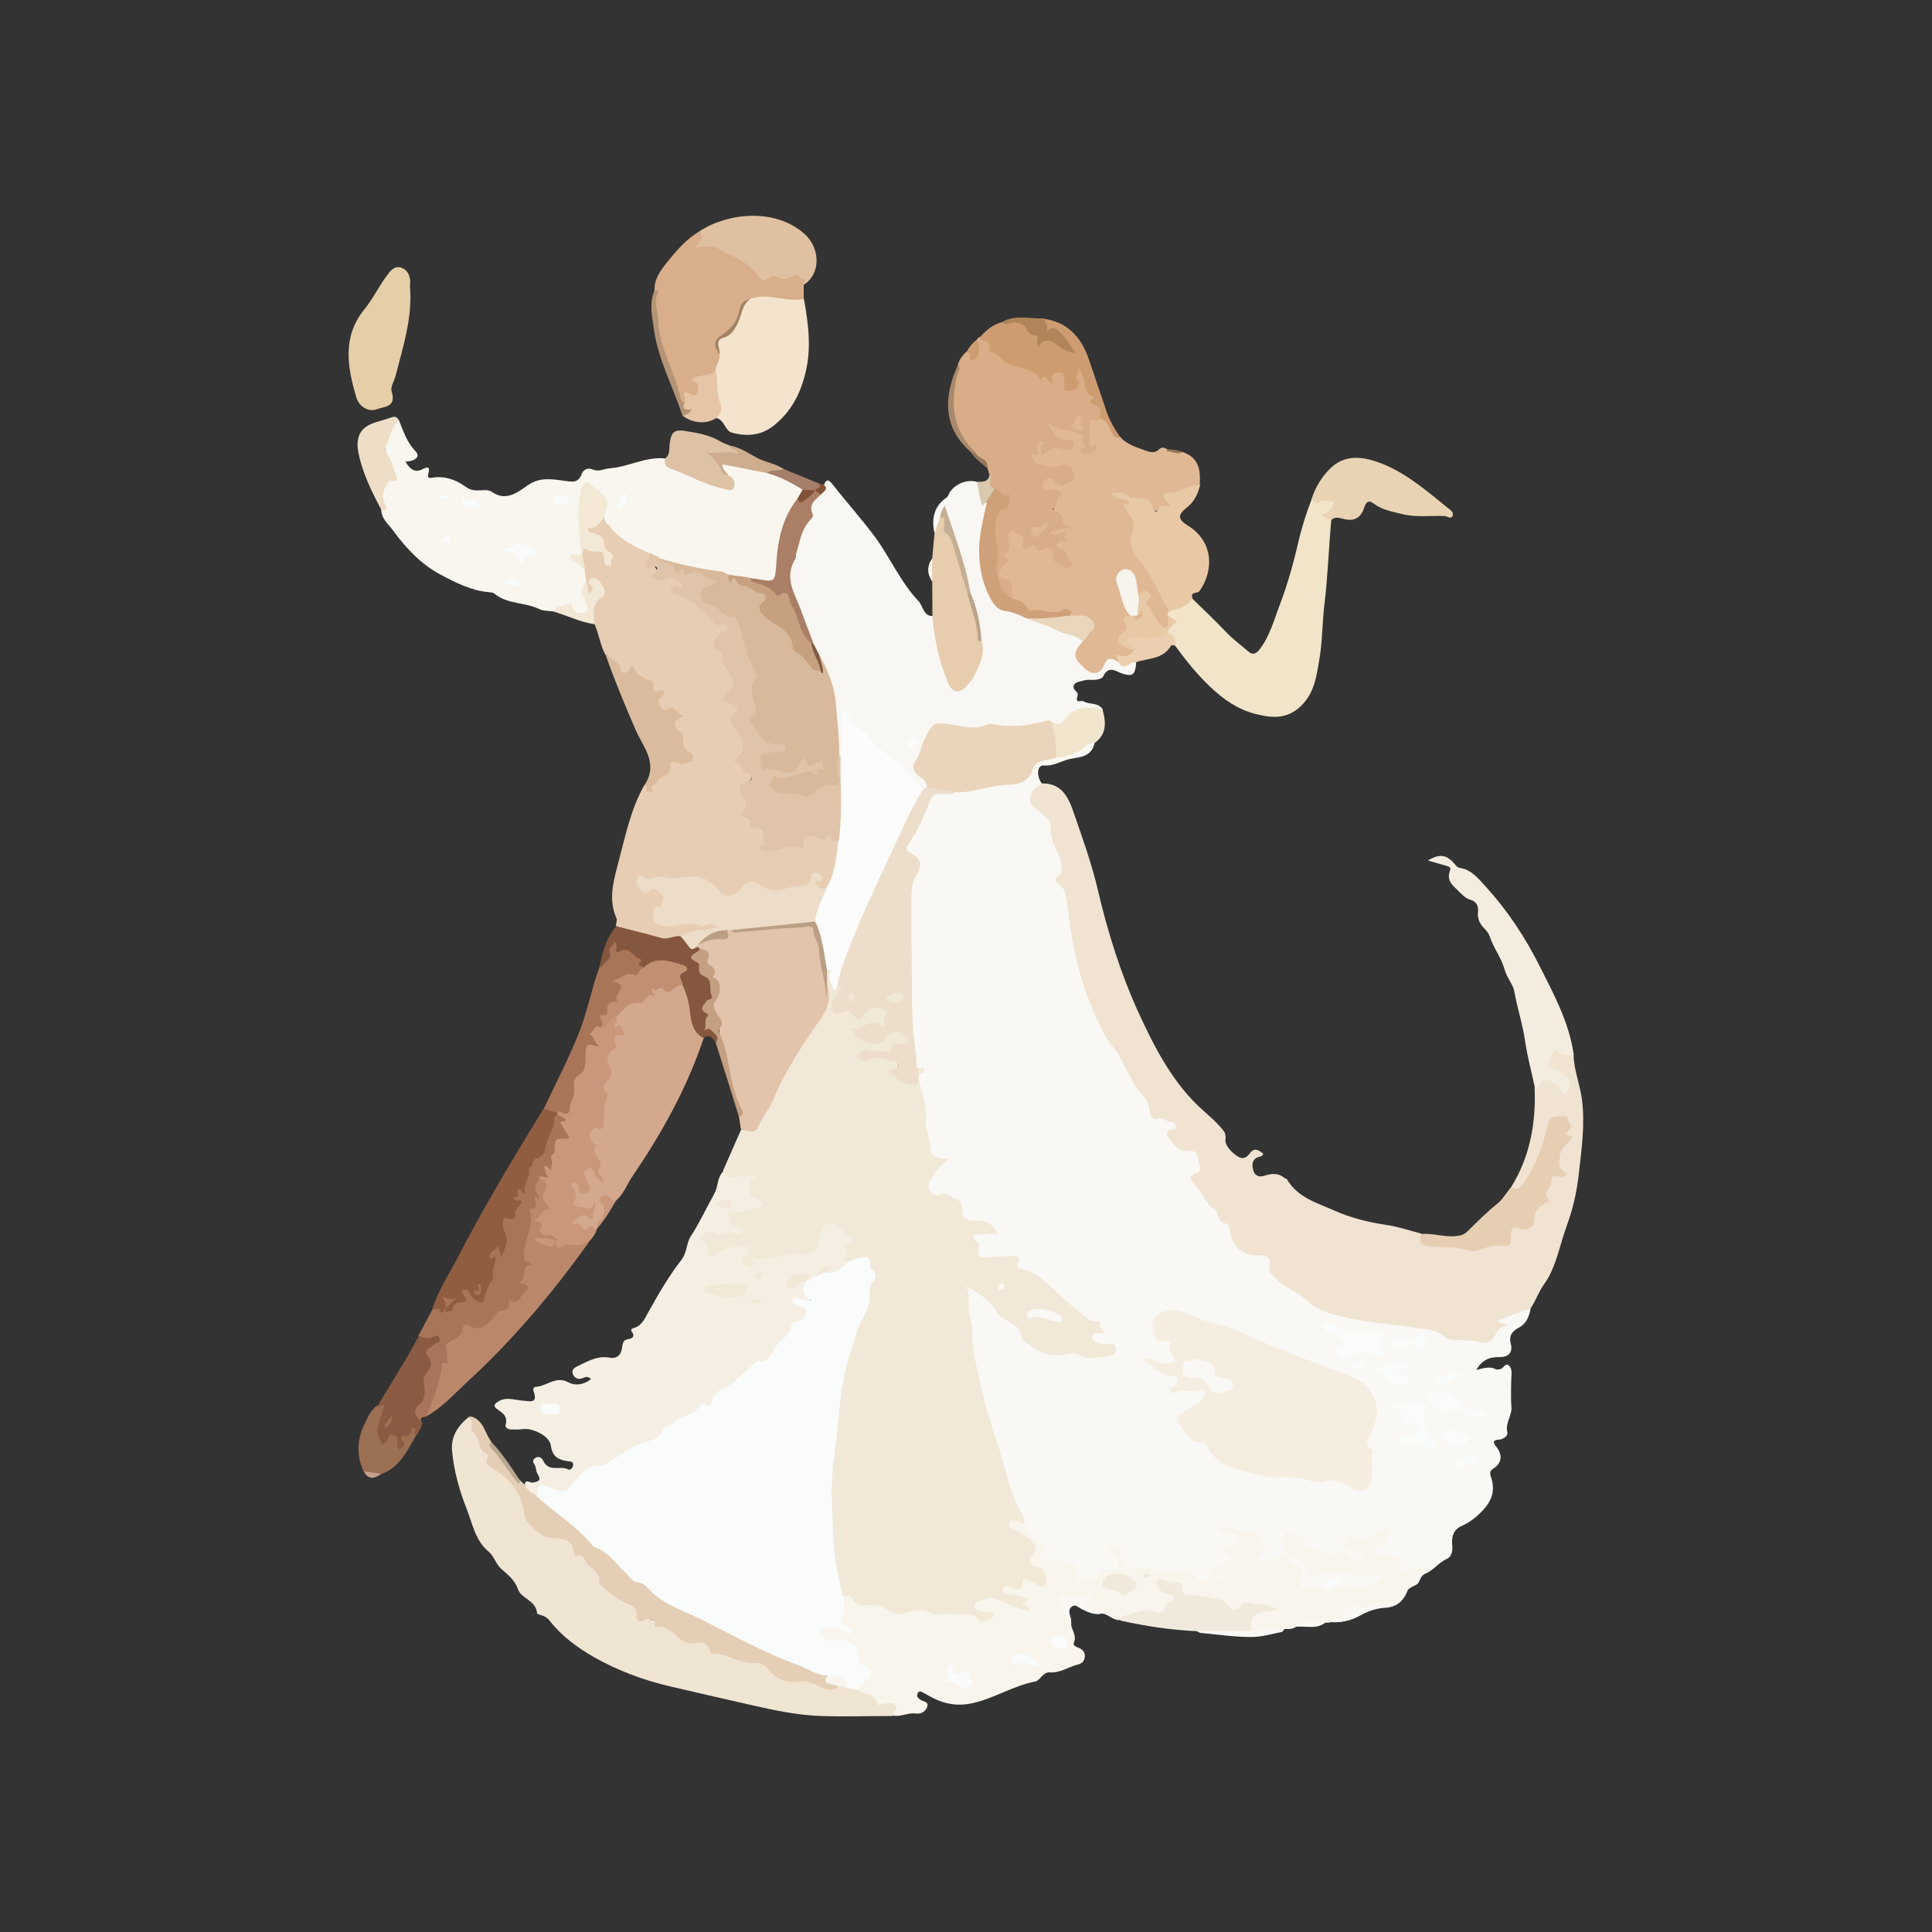 <?xml version="1.0" encoding="UTF-8"?>
<svg id="Itinerario" xmlns="http://www.w3.org/2000/svg" width="100" height="100" viewBox="0 0 100 100">
  <rect x="0" y="0" width="100" height="100" fill="#333333" stroke="none"/>
  <defs>
    <style>
      .cls-1 {
        fill: #f1e5ce;
      }

      .cls-2 {
        fill: #e6ceb3;
      }

      .cls-3 {
        fill: #f2e8d5;
      }

      .cls-4 {
        fill: #b49475;
      }

      .cls-5 {
        fill: #b1855b;
      }

      .cls-6 {
        fill: #815138;
      }

      .cls-7 {
        fill: #85573e;
      }

      .cls-8 {
        fill: #ecdcc8;
      }

      .cls-9 {
        fill: #e0c4aa;
      }

      .cls-10 {
        fill: #a8896c;
      }

      .cls-11 {
        fill: #faf8f4;
      }

      .cls-12 {
        fill: #c19072;
      }

      .cls-13 {
        fill: #d8ae8b;
      }

      .cls-14 {
        fill: #d4a88d;
      }

      .cls-15 {
        fill: #eccfb0;
      }

      .cls-16 {
        fill: #bb876b;
      }

      .cls-17 {
        fill: #dec2a6;
      }

      .cls-18 {
        fill: #f1e8d8;
      }

      .cls-19 {
        fill: #f7f4ed;
      }

      .cls-20 {
        fill: #ead5bc;
      }

      .cls-21 {
        fill: #b7a791;
      }

      .cls-22 {
        fill: #e8c8a5;
      }

      .cls-23 {
        fill: #e6cea8;
      }

      .cls-24 {
        fill: #f8f6ef;
      }

      .cls-25 {
        fill: #905d41;
      }

      .cls-26 {
        fill: #f1eadc;
      }

      .cls-27 {
        fill: #eedec8;
      }

      .cls-28 {
        fill: #a77e6a;
      }

      .cls-29 {
        fill: #a18262;
      }

      .cls-30 {
        fill: #e5c5a5;
      }

      .cls-31 {
        fill: #e7ccad;
      }

      .cls-32 {
        fill: #dabb9d;
      }

      .cls-33 {
        fill: #d9b99b;
      }

      .cls-34 {
        fill: #9c7053;
      }

      .cls-35 {
        fill: #f9fcfb;
      }

      .cls-36 {
        fill: #e4cfb6;
      }

      .cls-37 {
        fill: #cea17a;
      }

      .cls-38 {
        fill: #cd9d71;
      }

      .cls-39 {
        fill: #8a5b42;
      }

      .cls-40 {
        fill: #f5eddf;
      }

      .cls-41 {
        fill: #f2e4c9;
      }

      .cls-42 {
        fill: #c4a18e;
      }

      .cls-43 {
        fill: #dfc1a1;
      }

      .cls-44 {
        fill: #c99779;
      }

      .cls-45 {
        fill: #aa7f65;
      }

      .cls-46 {
        fill: #c49f82;
      }

      .cls-47 {
        fill: #e0b894;
      }

      .cls-48 {
        fill: #94785d;
      }

      .cls-49 {
        fill: #c6a07f;
      }

      .cls-50 {
        fill: #f4e4cd;
      }

      .cls-51 {
        fill: #93765a;
      }

      .cls-52 {
        fill: #ba9f84;
      }

      .cls-53 {
        fill: #e1c4ab;
      }

      .cls-54 {
        fill: #e9d6bc;
      }

      .cls-55 {
        fill: #f4ecde;
      }

      .cls-56 {
        fill: #f5efe3;
      }

      .cls-57 {
        fill: #f9f7f3;
      }

      .cls-58 {
        fill: #f0e4d3;
      }

      .cls-59 {
        fill: #fbfcfb;
      }

      .cls-60 {
        fill: #bba38a;
      }

      .cls-61 {
        fill: #815b42;
      }

      .cls-62 {
        fill: #e8d4b4;
      }

      .cls-63 {
        fill: #f9f5ec;
      }

      .cls-64 {
        fill: #e6cdb3;
      }

      .cls-65 {
        fill: #eddecc;
      }

      .cls-66 {
        fill: #c5af94;
      }

      .cls-67 {
        fill: #a9755a;
      }

      .cls-68 {
        fill: #a97558;
      }

      .cls-69 {
        fill: #cdad8e;
      }

      .cls-70 {
        fill: #f0e3d2;
      }

      .cls-71 {
        fill: #d8ad87;
      }

      .cls-72 {
        fill: #d8c9af;
      }
    </style>
  </defs>
  <path class="cls-11" d="M56.66,38.46c-.2.83-.92.7-1.45.87-.38.12-.73.33-1.19.29-.34-.03-.39.55-.09.94-.06.34-.51.43-.45.86.06.41.45.46.64.74.22.31.41.6.4,1.02,0,.34.23.64.33.97.04.14.1.27.15.41.16.49-.28,1,.14,1.52.33.4.11,1.05.23,1.54.23.9.31,1.83.59,2.71.4,1.27.8,2.55,1.57,3.6.7.96,1.06,2.16,1.91,3,.09.75.63.86,1.17,1.03.38.12.42.37.13.64-.17.16-.12.27-.01.41.18.23.39.39.68.43.77.12,1.02.76.55,1.43-.1.15-.12.26,0,.38.34.35.64.78.87,1.18.32.53.87.83,1.05,1.53.14.54.6,1.03,1.29.9.22-.04.43.06.63.17.17.09.29.22.19.43-.16.33.03.52.24.69.95.76,1.94,1.48,3.08,1.8.9.25,1.85.41,2.79.5.99.09,1.96.16,2.89.67.56.3,1.26.18,1.89.18.32,0,.61-.47.61-.87,0-.1,0-.2.09-.23.54-.22,1.05-.53,1.65-.49-.08.41-.2.78-.6,1-.29.16-.56.36-.43.85.11.43-.11.68-.55.68-.47,0-.92.08-1.23.67.38-.1.69-.2,1-.04.05.03.13,0,.2,0,.19,0,.29-.35.47-.2.22.19.13.51.13.78,0,.46-.03.92.01,1.37.04.46-.33.82-.21,1.31.05.19-.21.38-.47.39-.23.01-.31.11-.12.34.36.44.31.87-.13,1.15-.16.1-.2.21-.14.4.27.76.05,1.31-.51,1.87-.3.3-.61.53-.97.69-.45.2-.57.57-.51,1.05.03.28-.06.57-.27.66-.43.19-.71.61-1.14.78-.24.1-.25.37-.4.54-.33-.24-.19-.49-.01-.75-.21,0-.38.18-.57.17-.27-.01-.63.04-.53-.47.05-.24-.12-.21-.24-.25-.29-.11-.73.04-.86-.34-.13-.39.35-.47.49-.74.02-.05.05-.1,0-.17-.53.13-1.04.48-1.63.32-.19-.05-.25.15-.29.31-.01.05-.03.1-.05.14-.31.57-.82.41-1.22.26-.4-.15-.9-.14-1.14-.7-.07-.17-.46-.38-.66-.15-.2.23,0,.51.18.71.13.14.3.24.48.3.21.07.36.21.43.43.13.39.37.4.69.31.66-.19,1.31-.3,1.96.07.26.15.53,0,.79-.06.15-.04.32-.06.39.13.06.17,0,.36-.14.44-.39.24-.78.55-1.27.39-.37-.12-.72-.17-1.06.09-.13.1-.29.09-.44.05-.37-.11-.73-.23-1.14-.18-.32.04-.35-.25-.35-.53,0-.17.16-.42-.06-.49-.38-.11-.56-.77-1.09-.48-.23.13-.49.16-.74.1-.27-.06-.45-.17-.23-.52.25-.41.07-.83-.37-.88-.43-.05-.79-.34-1.33-.38.28.11.48.1.65.19.14.08.24.2.23.39,0,.17-.1.27-.24.32-.21.07-.4.18-.64.27.22.03.45,0,.49.23.03.19-.15.31-.27.44-.11.12-.26.16-.41.21-.2.07-.36.18-.45.4-.19.43-.47.54-.78.23-.34-.35-.7-.39-1.12-.29-.13.03-.27.02-.4-.01-.65-.17-1.32-.25-1.99-.36-.29-.05-.44-.23-.5-.53-.03-.17-.02-.38-.31-.43.12.24.27.4.34.63.1.36-.01.56-.33.56-.31,0-.54.11-.75.36-.22.25-.54.29-.85.26-.26-.02-.46-.16-.46-.48,0-.39-.23-.49-.51-.55-.31-.07-.63-.13-.95-.17-.18-.02-.4-.11-.31-.33.17-.41-.1-.56-.31-.75-.26-.25-.47-.52-.55-.9-.47-1.09-.91-2.2-1.22-3.36-.32-1.19-.83-2.32-1.09-3.52-.25-1.13-.47-2.27-.52-3.45-.02-.54-.13-1.08-.18-1.63-.04-.4.06-.49.39-.3.5.28.92.67,1.29,1.13.27.33.55.65.96.77.15.05.26.15.32.32.33.79,1.2,1.32,2.01,1.19.43-.07.83-.07,1.24.09.4.15.8.02,1.2-.03.1-.01.21-.06.19-.2-.01-.11-.12-.11-.2-.12-.22-.02-.44-.02-.63-.16-.31-.21-.34-.43-.04-.66.11-.08.19-.12.16-.28-.03-.16-.14-.13-.23-.14-.19-.02-.35-.13-.5-.25-.62-.48-1.21-.99-1.77-1.55-.35-.35-.73-.64-1.2-.79-.27-.08-.57-.13-.57-.57,0-.21-.2-.16-.32-.16-.42-.01-.84.06-1.26.03-.26-.02-.47-.09-.44-.45.01-.15-.04-.28-.1-.42-.19-.45-.14-.54.3-.58.2-.02.39-.02.64-.07-.24-.3-.51-.36-.8-.38-.65-.04-.72-.1-.89-.76-.11-.41-.45-.45-.75-.56-.13-.05-.27,0-.4-.02-.52-.09-.69-.43-.45-.94.08-.16.18-.31.28-.46.1-.15.24-.25.37-.44-.95-.28-.78-1.22-.89-1.92-.12-.75-.25-1.5-.36-2.26-.02-.1-.01-.21.02-.31.28-.25-.08-.29-.12-.44-.14-.96-.24-1.92-.26-2.89-.04-1.79-.04-3.57-.09-5.36-.02-.64,0-1.28.33-1.85.19-.32.08-.53-.17-.74-.46-.39-.41-.38-.14-.93.31-.62.67-1.23.92-1.88.17-.44.41-.64.84-.61.23.02.47.02.7-.07,1.07-.11,2.11-.44,3.19-.5.18,0,.34-.09.41-.27.29-.71.83-.96,1.49-1.02.55-.08,1.08-.2,1.53-.57.16-.13.35-.23.55-.06Z"/>
  <path class="cls-18" d="M47.56,55.94c.17.65.41,1.3.36,1.99-.04.56.26,1.03.24,1.59,0,.35.48.46.95.46-.39.36-.71.64-.91,1.04-.09.19-.23.4-.08.61.13.18.37.29.54.21.36-.16.57.14.84.23.33.11.29.42.32.75.03.3.39.38.7.36.48-.03.88.11,1.1.73-.37-.11-.67.03-.98-.02-.09-.01-.18-.03-.22.06-.06.11,0,.21.08.29.08.07.2.13.17.25-.17.77.34.58.69.57.36,0,.72-.06,1.09-.06.17,0,.44,0,.26.33-.16.28.05.34.19.37.73.14,1.23.64,1.76,1.16.53.52,1.13.96,1.7,1.44.01.01.03.02.04.03.17.11.56.01.53.1-.09.28.12.34.21.49-.05.05-.07.08-.1.09-.17.07-.48-.16-.5.16-.02.29.29.35.52.4.1.02.2,0,.3,0,.18,0,.39-.06.41.26.02.29-.2.34-.37.36-.52.05-1.06.23-1.57-.07-.22-.13-.48-.1-.67-.04-.83.24-1.46-.17-2.1-.63-.07-.05-.17-.12-.17-.19-.07-.87-.98-.77-1.32-1.37-.35-.61-.93-.98-1.56-1.31.25.47.03.98.19,1.5.18.58.1,1.26.2,1.88.13.83.34,1.64.53,2.46.3,1.26.81,2.43,1.11,3.69.2.82.5,1.65.92,2.4.05.09.04.21.06.32-.17.14-.18.15-.56.08.35.36.74.53,1.04.83.25.25.34.58.25.83-.13.34,0,.4.21.54.31.19.29.57.29.87,0,.25-.27.29-.48.22-.3-.09-.58-.38-.86.1-.11.19-.44.03-.67.03.2.05.39.11.58.16.55.15.61.22.55.81-.03.29-.23.21-.39.18-.45-.09-.87-.3-1.29-.49-.37-.17-.67-.08-1,.13.19.23.43.14.63.21.24.08.32.25.13.44-.23.24-.52.46-.85.18-.28-.23-.59-.26-.91-.25-.62.03-1.24.03-1.84-.17-.3-.1-.6.03-.9.1-.4.09-.76.08-1.11-.17-.2-.15-.43-.2-.67-.19-.46.02-.91.01-1.25-.42-.06-.08-.19-.07-.28-.12-.38-.49-.35-1.12-.46-1.7-.32-1.56-.16-3.16-.25-4.74-.02-.4.09-.8.15-1.19.24-1.62.24-3.28.74-4.86.26-.82.54-1.65.91-2.42.11-.23.19-.46.17-.73-.01-.18-.03-.39.06-.54.24-.36.1-.68-.04-1.02-.09-.21-.2-.27-.39-.23-.15.03-.29.11-.44.13-.18.01-.47.05-.48-.16-.03-.32-.17-.7.06-.98.13-.15.14-.2.01-.32-.1-.09-.2-.2-.3-.29-.37-.29-.61-.21-.78.24-.13.35-.05.81-.52.99-.36.14-.71.17-1.08.21-.58.06-1.15.25-1.74.21-.1,0-.14.08-.18.16-.17.33-.39.19-.6.06-.24-.15-.2-.34-.04-.54.21-.26.06-.36-.18-.36-.39,0-.76.1-1.1.33-.4.27-.55.21-.71-.25-.03-.09-.04-.18-.11-.24-.16-.12-.32-.24-.18-.48.13-.24.35-.41.58-.34.46.13.9.04,1.34-.02-.08-.09-.21-.12-.32-.21-.22-.17-.21-.41-.17-.65.04-.29.26-.22.44-.21.41,0,.8-.09,1.2-.24-.17-.28-.57-.28-.61-.63-.03-.24.01-.49.18-.7-.32.03-.63.09-.95.09-.35,0-.51-.15-.41-.54.31-.7.61-1.4.92-2.09.93,0,1.18-.84,1.49-1.52.71-1.56,1.62-2.97,2.57-4.36.35-.52.44-1.04.29-1.64-.04-.22-.05-.44.01-.65.17-.25.31-.31.36.07.04.25-.04.56.29.65.17.01.32.05.22.29-.05.12-.15.2-.2.32-.08.19-.26.4-.15.6.1.18.31,0,.47,0,.15-.01.32-.05.42.11.21.34.4.25.6,0,.16-.2.35-.27.58-.27.22,0,.47-.05.6.19.15.27,0,.57-.03.85-.02.12-.15.18-.24.12-.48-.31-.85.12-1.31.18.67.61,1.01.62,1.61.07.37-.34.86-.27,1.13.16.12.19.11.47-.11.48-.58.03-1.03.56-1.64.49-.2-.02-.44-.22-.63.09.44-.08.87-.06,1.31.02.51.09.58.17.41.71-.05.16.05.19.13.25.31.27.65.38,1.04.25Z"/>
  <path class="cls-70" d="M79.23,67.71c-.56.21-1.11.41-1.67.62.06.26.35.04.41.31-.33.02-.47.25-.63.55-.12.22-.42.37-.77.27-.4-.11-.84-.08-1.27-.1-.21,0-.38-.03-.56-.19-.42-.39-.97-.36-1.48-.44-1.27-.21-2.57-.27-3.82-.58-.59-.15-1.25-.32-1.78-.83-.39-.37-.92-.58-1.36-.91-.2-.15-.36-.33-.52-.51-.08-.08-.12-.18-.08-.3.12-.4-.09-.67-.51-.63-.83.08-1.44-.43-1.54-1.3-.02-.13-.05-.33-.14-.33-.51.01-.43-.6-.64-.74-.49-.31-.61-.9-1-1.26-.22-.21-.43-.44.04-.62.4-.15.11-.47.11-.7,0-.31-.19-.5-.46-.45-.49.08-.75-.25-1.01-.59-.17-.21-.29-.47.14-.53.08-.01.2-.02.18-.13-.02-.09-.12-.25-.17-.24-.29.04-.49-.31-.84-.17-.25.1-.37-.33-.37-.46-.03-.64-.56-.88-.8-1.35-.24-.46-.49-.92-.72-1.38-.19-.38-.52-.66-.73-1.05-.84-1.55-1.41-3.19-1.73-4.97-.14-.77-.2-1.56-.34-2.32-.03-.16-.08-.34-.18-.44-.2-.22-.65-.36-.08-.7.04-.02.07-.57-.06-.86-.22-.51-.52-.98-.47-1.6.02-.31-.32-.55-.54-.75-.23-.22-.58-.3-.51-.75.06-.39.31-.58.61-.73.78,0,1.24.37,1.59,1.39.48,1.38.98,2.76,1.31,4.19.5,2.12,1.15,4.2,2.03,6.15.87,1.91,1.84,3.82,3.42,5.21.31.28.63.55.9.87.14.17.28.27.24.62-.04.29.3.67.64.88.27.17.46.05.62-.16.24-.33.46-.17.69.01-.01.14-.14.15-.22.17-.32.09-.37.34-.31.63.07.33.29.44.58.35.37-.12.72-.17,1.05.11.04.03.11.03.13.07.58.97,1.57,1.22,2.46,1.62.87.39,1.8.61,2.74.75.59.09,1.17.29,1.75.44.12.37.36.52.73.53.55.02,1.11.03,1.65.17.45.12.9-.08,1.34-.15.11-.02.22-.12.34-.09.39.1.46-.13.48-.48.01-.33.2-.45.48-.4.43.07.74-.02.74-.59,0-.09.05-.18.12-.24.39-.32.56-.77.64-1.27.07-.42.27-.65.7-.59-.34-.56-.3-1.05.13-1.52.26-.28.01-.67.23-.96.02-.02-.15-.35-.39-.33-.26.02-.45.11-.52.41-.19.76-.47,1.49-.8,2.19-.16.34-.34.68-.62.93-.19.17-.4.31-.59-.02.97-1.57,1.29-3.31,1.21-5.17.54-.69.66-.68,1.47.07.23-.46.17-.58-.43-.83-.44-.19-.49-.31-.32-.78.13-.38.34-.56.69-.32.19.13.44.04.61.22.02.78.33,1.5.43,2.27.17,1.31-.02,2.57-.16,3.85-.1.93-.31,1.84-.62,2.68-.38,1.03-.55,2.18-1.19,3.06-.28.39-.42.84-.68,1.22Z"/>
  <path class="cls-57" d="M48.37,27.58c-.18-.73.01-1.37.52-1.75.07-.05.14-.08.18-.17.22-.56.95-.9,1.53-.71.16.2.18.45.23.69.07.36.06.36.32.33,0,.59-.15,1.15-.24,1.73-.16.99-.03,1.93.33,2.84.21.54.54.92,1.12.97.3.02.53.23.79.35.89.33,1.76.72,2.66,1,.14.04.25.11.3.26.02.09-.01.18-.05.26-.34.71-.32.89.32,1.31.28.19.49-.09.66-.3.38-.49.38-.5.9-.18.14.12.29.15.46.08.14-.06.28-.13.41.03-.06.64-.2.71-.73.54-.32-.1-.69-.45-.98.15-.08.16-.42.19-.66.18-.22-.02-.43.05-.64.11-.1.03-.17.06-.22.18-.1.26.28.29.19.56-.14.4.19.19.31.26.32.19.77.03,1.01.44-.11.11-.25.05-.38.07-.58.05-1.17.05-1.57.65-.2.3-.47.17-.73.07-.17-.03-.34-.02-.5.03-.74.23-1.49.29-2.24.12,0,0-.03,0-.05,0-.91.24-1.82.16-2.74,0-.34-.06-.57.15-.74.45-.25.44-.4.92-.59,1.39-.1.25,0,.42.17.57.19.18.41.34.34.68-.04.12-.12.18-.23.2-.42-.24-.71-.64-1.05-.98-.12-.12-.21-.3-.36-.38-.84-.45-1.42-1.25-2.14-1.86-.17-.14-.27-.36-.45-.54-.18.68.15,1.4-.29,1.98-.05.01-.1,0-.14-.05-.17-.34-.08-.71-.1-1.07-.07-1.42-.21-2.82-.94-4.05-.15-.19-.25-.42-.36-.65-.34-.95-.72-1.88-1.1-2.82-.16-.39-.21-.76,0-1.15.14-.27.16-.59.24-.89.15-.56.29-1.13.66-1.58.08-.1.13-.22.12-.35-.05-.46.17-.76.49-1,.17-.11.23-.28.24-.49.16-.41.33-.15.46,0,.71.91,1.48,1.76,2.17,2.69.79,1.07,1.33,2.35,2.25,3.32.26.27.26.83.79.78.27.67.34,1.4.49,2.1.1.47.26.9.47,1.32.2.4.43.42.71.09.53-.62.86-1.33.76-2.21-.09-.84-.29-1.66-.57-2.44-.34-1.41-.72-2.8-1.29-4.13-.04.08-.05.17-.08.26-.15.23-.04.62-.38.73Z"/>
  <path class="cls-64" d="M31.37,33.95c-.3-.51-.36-1.12-.6-1.65-.28-.56-.29-.89.11-1.34.31-.36.26-.58-.07-.82-.13.03-.06.11-.05.16.06.24.02.5-.2.55-.25.06-.21-.26-.28-.43-.04-.1-.05-.21-.07-.32-.04-.21-.08-.41-.09-.63,0-.07,0,.02,0-.05,0-.36-.27-.78.09-1.07.25-.2,1.06.23,1.31.61-.3-.41-.32-1.05-.89-1.25-.13-.04-.27-.12-.27-.29,0-.16.15-.2.26-.22.27-.05.36-.39.63-.43.67.8,1.49,1.35,2.37,1.82.04.13.04.29.06.4.07.31.47.47.38.89.12.03.23,0,.35-.05.25-.09.47,0,.68.12.16.09.28.22.24.43-.04.21-.22.18-.39.22.84.25,1.43.89,2.04,1.48.1.09.22.08.34.07.17-.02.29.07.36.24.07.19-.03.32-.18.4-.16.09-.24.25-.35.39-.05.07-.13.16-.04.23.48.36.36,1.08.77,1.5.24.25.19.56-.05.83-.23.26-.32.48.13.6.32.09.35.36.17.59-.2.26-.15.46,0,.69.12.18.19.39.32.56.2.25.19.53,0,.75-.29.35-.12.59.12.83.45.46.46.46,0,.88-.18.16-.14.32-.05.48.14.26.19.49.15.82-.04.27.22.61.48.76.45.26.62.59.48,1.24.56-.02,1.08-.3,1.64-.24.09.01.16-.07.19-.16.13-.46.46-.43.78-.35.18.05.34.07.53-.02.33-.15.46.27.71.37,0,.86-.11,1.68-.58,2.4-.16.15-.34.15-.52.05-.27-.15-.39-.34-.11-.61-.04-.02-.09-.03-.1,0-.22.77-.86.54-1.35.69-.54.16-1.07.17-1.55-.19-.29-.22-.54-.15-.78.09-.16.16-.34.3-.54.4-.33.17-.62.15-.86-.17-.48-.63-1.09-.84-1.81-.66-.37.09-.73-.03-1.1,0-.34.03-.7.13-1.07-.09.04.39.12.64.5.47.38-.17.6.12.75.37.16.26.06.57-.2.75-.14.1-.24.19-.2.39.04.18.17.27.32.31.05.01.1.04.15.03.72-.14,1.46.02,2.17-.15.32-.08.48.19.74.29-.69.42-1.49.32-2.19.63-.77.28-1.49-.02-2.22-.19-.36-.09-.79-.06-1.05-.45.01-.12.07-.27.03-.37-.42-.93-.18-1.85.06-2.75.38-1.42.66-2.88,1.39-4.16.12-.04.22.24.39-.07.23-.42.72-.61.91-1.12.06-.17.3-.11.47-.09.17.02.37.06.47-.11.11-.19-.12-.26-.19-.39-.21-.4-.25-.89-.56-1.26-.15-.17.05-.39.22-.52-.17-.19-.32-.22-.53-.19-.33.05-.54-.2-.52-.51.02-.29-.11-.41-.22-.62-.22-.41-.59-.53-.86-.8-.06-.06-.16-.17-.2-.15-.82.4-.9-.54-1.33-.85-.01,0-.03-.01-.05-.02Z"/>
  <path class="cls-24" d="M30.25,29.45c.03.22.07.44.1.66-.14.31-.13.61.03.93.11.22.22.49.02.7-.22.23-.53.14-.69-.03-.37-.39-.71-.18-1.07-.06-.25-.04-.52-.02-.74-.13-.75-.36-1.63-.23-2.32-.8-.07-.06-.19-.06-.29-.07-.9-.08-1.72-.5-2.49-.91-.97-.51-1.78-1.35-2.46-2.29-.24-.33-.61-.6-.61-1.09.06-.1.08-.2.05-.31-.06-.23-.34-.44-.04-.72.17-.16.18-.48.44-.57.17-.06.19-.18.12-.34-.08-.18-.11-.38-.2-.56-.31-.65-.12-1.63.41-2.09.04-.04.09-.04.14-.02.23.57.41,1.15.86,1.61.25.26.03.5-.53.54.24.36.47.6.88.39.22-.11.43-.2.31.23-.08.28.13.21.23.2.65-.09,1.21.11,1.74.5.2.15.47.18.73.16.2-.01.41-.04.59.08.72.5,1.3.05,1.87-.35.61-.43,1.26-.31,1.91-.22.37.05.69.13.87-.36.1-.25.34-.33.56-.23.32.14.59-.04.88-.06.98-.07,1.88-.62,2.88-.51.15.14.24.36.45.43.83.29,1.6.77,2.46.95.16.03.37.17.46-.02.12-.23-.14-.33-.25-.48-.05-.07-.12-.13-.16-.21-.07-.13-.15-.26-.07-.41.09-.15.24-.11.37-.09.66.15,1.33.27,1.99.41.69.25,1.41.41,1.95,1.01,0,.26-.16.42-.29.61-.59.9-.87,1.93-1.01,3.01,0,.07,0-.02,0,.05-.13,1.33-.17,1.36-1.36,1.1-.4-.1-.82-.09-1.21-.22-.6-.25-1.24-.26-1.86-.39-.59-.12-1.17-.29-1.74-.48-.21-.07-.39-.18-.54-.36-.75-.34-1.5-.67-2.04-1.37-.12-.15-.29-.25-.3-.47-.13-.15-.07-.31-.02-.46.07-.21.04-.4-.09-.57-.2-.27-.44-.6-.77-.53-.3.06-.26.48-.27.75-.04.59-.09,1.19.02,1.79.07.39.13.85-.31,1.12.16.16.33.31.43.53Z"/>
  <path class="cls-63" d="M43.71,82.66c.14-.09.29-.15.38.06.16.38.45.4.76.37.45-.04.86.04,1.24.33.4.3.82.02,1.22-.05.28-.05.53-.08.78.07.38.23.8.05,1.2.11.5.08,1.05-.16,1.47.37.09.12.66-.18.68-.34.01-.13-.07-.15-.16-.15-.15,0-.31.02-.45-.02-.17-.04-.41-.08-.4-.33,0-.22.24-.14.35-.22.52-.37.95-.03,1.39.17.35.16.71.26,1.08.35.05-.3-.24-.24-.3-.36.03-.22.28-.07.29-.33-.36.07-.66-.24-1.03-.16-.13.03-.24-.02-.29-.15-.02-.06-.01-.16.02-.2.08-.1.17-.11.31-.06.27.09.65.41.69-.27,0-.11.14-.18.23-.08.11.12.25.1.36.16.21.12.51.35.58.03.04-.18.09-.75-.37-.83-.16-.03-.29-.09-.38-.24-.05-.08-.08-.17,0-.25.37-.45.34-.66-.18-1.04-.22-.16-.45-.31-.69-.44-.14-.07-.33-.12-.25-.33.08-.22.29-.12.44-.11.11,0,.17.28.33.09.22.64.74.98,1.16,1.43-.03.19-.4.04-.31.31.07.23.29.1.45.13.36.08.73.14,1.08.23.21.05.37.17.29.47-.11.4.14.54.4.49.3-.05.69.03.84-.43.06-.19.3-.18.48-.2.17-.02.44.16.47-.12.02-.21-.06-.49-.26-.65-.03-.02-.07-.02-.09-.04-.1-.07-.24-.15-.2-.28.06-.21.26-.11.39-.12.12,0,.34-.07.31.15-.13.83.42.92.91.91.55-.02,1.04.23,1.57.29.32.04.59-.22.92-.06.19.09.42.02.52.32.07.22.32.19.48.2.21.02.1-.2.12-.33.04-.3.31-.45.5-.46.36-.03.52-.27.73-.5-.24-.23-.54-.03-.9-.17.39-.19.68-.34.99-.46.13-.05.28-.03.27-.24,0-.19-.14-.24-.26-.29-.19-.07-.41.01-.59-.12-.08-.06-.21-.08-.17-.22.04-.12.16-.15.25-.12.26.08.51.17.77.26.13.05.28.18.37.15.59-.23.68.36.91.67.14.2-.1.34-.25.45-.07.05-.16.1-.12.2.03.1.12.12.21.12.27.01.53,0,.79-.13.3-.15.59-.17.76.24.02.05.05.13.08.13.63,0,.53.41.42.86-.06.25.09.4.33.3.28-.12.51-.04.77.07.27.11.54.24.83-.07.23-.25.61-.16.86-.02.52.3.84-.21,1.26-.28.09-.01.21-.23.12-.37-.08-.14-.21-.03-.32.02-.4.17-.75.15-1.15-.11-.38-.25-.84,0-1.26,0-.16,0-.33.06-.48.14-.33.17-.51.04-.6-.31-.07-.29-.22-.42-.5-.52-.4-.15-.72-.4-.75-1.01-.03-.56.37-.43.44-.34.2.26.84-.09.7.6,0,.02.07.09.11.1.52.04.97.42,1.52.37.23-.02.29-.22.45-.32.22.17.42.41.72.49-.18-.28-.52-.29-.72-.49-.05-.38.01-.7.43-.55.56.2,1-.14,1.47-.31.11-.04.2-.2.31-.11.16.11,0,.26-.02.4-.02.29-.29.31-.45.47-.08.08-.22.15-.16.3.04.12.16.1.26.12.2.03.39.08.59.11.52.08.54.11.24.59.34.36.65.03.98-.05.12-.03.27-.17.34.04.06.18-.11.18-.21.24-.26.18-.16.4-.06.62-.17.11-.37.15-.51.33-.16.08-.25.24-.33.4-.1.17-.26.33-.4.31-.55-.08-1.01.29-1.55.29-.36,0-.84-.16-.97.48-.03.13-.19.12-.31.13-.16.01-.34-.06-.49.05-.07,0-.13,0-.2,0-.32.13-.65.11-.99.11-.18,0-.37-.02-.53.11-.19.13-.4.11-.61.11-.54.13-1.08.21-1.64.2-.27-.19-.24-.48-.13-.73.19-.44.57-.51.97-.52-.56-.04-1.14-.34-1.67.15-.1.09-.25.06-.33-.04-.51-.62-1.22-.55-1.87-.66-.34-.06-.62-.08-.82-.49-.16-.33-.56-.22-.91-.27.09.35.34.38.54.46.15.06.31.16.2.35-.13.25-.37.41-.52.66-.19.32-.45.07-.68.07-.56.02-1.12.12-1.64.35-.38.04-.63-.37-1.01-.33-.14-.12-.32-.03-.48-.12-.26-.14-.55-.21-.24-.68-.36.05-.62.03-.89-.02-.24-.04-.37.06-.25.35.14.33.18.7.35,1.02.03.32.3.57.15.94-.08.2.15.23.29.3.16.08.28.21.27.42-.01.23-.14.37-.34.42-.5.12-.94.46-1.49.41-.16-.01-.31.11-.44.25-.08.09-.18.2-.28.22-1.17.22-2.2.92-3.38,1.15-.8.15-1.49-.03-2.17-.42-.09-.05-.18-.11-.27-.15-.11-.06-.23-.12-.29.06-.06.16.04.22.14.3.13.11.44.09.37.35-.08.27-.32.41-.61.37-.39-.05-.76.18-1.15.11,0-.44-.19-.61-.59-.47-.08.03-.21.04-.24-.02-.23-.45-.74-.45-1.02-.82,0-.27.21-.41.35-.58.22-.28.16-.45-.12-.58-.25-.12-.44-.22-.38-.63.06-.37-.49-.76-.88-.67-.3.07-.56.05-.81-.16-.29-.25-.27-.47.07-.66.41-.24.78-.04,1.16.1-.64-.51-.16-1.08-.07-1.64Z"/>
  <path class="cls-56" d="M37.44,60.56c.05.28.09.47.48.39.37-.07.78-.09,1.18-.12-.05.2-.31.19-.32.41-.01.32-.12.66.32.77.2.05.33.23.45.45-.6.01-1.13.42-1.72.21-.06-.02-.17.04-.13.11.09.17-.05.38.12.54.19.18.64.11.58.42-.05.23-.46,0-.72.08-.23.08-.53.2-.81-.04-.15-.13-.36.02-.51.14-.09.07-.16.18-.13.33.63-.24.1,1.09.75.69.41-.26.81-.39,1.27-.45.24-.03.4-.03.49.21.09.22-.02.33-.21.4-.1.04-.19.15-.08.25.14.12.3.3.49.2.22-.11-.1-.27,0-.43.6.05,1.18.05,1.78-.17.39-.14.86.04,1.3-.19.23-.12.36-.18.36-.48,0-.17.08-.35.13-.52.12-.41.43-.57.77-.36.19.12.34.29.5.45.11.12.36.13.3.38-.06.27-.3.01-.42.15,0,.2.26.33.11.55-.28.44.07.32.26.35-.3.53-.63.71-1.16.63-.09-.04-.08-.34-.29-.14-.11.11-.2.24-.3.36-.11.12-.22.2-.39.17-.43-.37-.66-.33-.96.15.32.04.54-.41.89-.19,0,.28-.13.56.08.84.13.18.02.3-.19.3-.12,0-.23-.06-.35-.03.04.11.15.11.23.17.34.26.38.56.03.77-.36.22-.59.52-.76.91-.07.15-.21.24-.34.33-.16.11-.3.25-.35.45-.1.39-.29.59-.68.58-.25,0-.44.2-.6.37-.42.46-.96.74-1.42,1.13-.17.14-.37.26-.45.5-.02.07-.08.16-.13.16-.53,0-.82.52-1.28.68-.48.17-.91.46-1.25.88-.13.16-.27.28-.45.34-.86.24-1.62.68-2.34,1.23-.13.1-.28.11-.44.12-.52.05-.91.36-1.22.79-.37.52-.66.65-1.25.46-.13-.04-.25-.11-.38-.14-.19-.04-.42-.14-.33.26.02.09-.11.12-.19.13-.34-.06-.59-.23-.61-.65.07-.32.28-.07.41-.1.28-.05.49-.08.26-.46-.07-.11-.07-.28-.12-.41-.06-.13-.19-.24-.03-.38.17-.15.38-.05.44.1.29.65.89.24,1.3.47.1.05.23-.06.25-.21.03-.19-.1-.2-.22-.21-.46-.07-.84-.16-.93-.83-.07-.49-.95-.91-1.44-.84-.2.03-.4.02-.61.02-.15,0-.33-.09-.29-.23.13-.49-.19-.64-.46-.84-.18-.14-.13-.24.05-.36.43-.29.88-.09,1.32-.06.36.02.78.18.53-.52-.04-.11.04-.2.12-.2.57-.02,1.04-.59,1.69-.23.33.18.78.15,1.17-.17-.15-.16-.29-.11-.43-.05-.22.09-.42.02-.51-.21-.09-.26.13-.35.29-.43.5-.24,1-.53,1.59-.42.39.07.62-.11.67-.53.03-.24.07-.4.34-.43.14-.02.36-.11.17-.37-.1-.15.02-.18.12-.21.37-.11.53-.45.7-.76.53-.96,1.08-1.91,1.74-2.76.29-.37.25-.85.48-1.21.46-.71.82-1.49,1.23-2.23.21-.38.13-.88.5-1.17Z"/>
  <path class="cls-58" d="M44.42,87.49c.32.25.87.13,1,.73.02.1.21-.04.32-.04.21,0,.46-.11.62.1.16.21-.17.33-.13.54-1.25,0-2.5.04-3.74,0-1.21-.04-2.39-.29-3.57-.56-1.41-.32-2.82-.64-4.22-.97-1.38-.32-2.71-.81-3.96-1.52-.86-.49-1.69-1.1-2.33-1.93-.1-.12-.21-.17-.34-.22-.1-.03-.26-.07-.27-.12-.07-.69-.82-.74-1-1.26-.17-.5-.58-.78-.87-1.05-.29-.27-.36-.65-.63-.87-.7-.57-.85-1.47-1.16-2.26-.37-.94-.64-1.92-.74-2.94-.08-.78.32-1.35.88-1.79.18.15.2.39.28.56.18.37.26.82.56,1.13.07.08.19.15.19.25,0,.55.39.73.74.93.45.25.7.67.88,1.15.06.15.11.31.23.42.21.18.34.33.23.68-.11.33.44.92.86.98.3.05.6.09.89.18.32.1.64.14.66.61,0,.09.07.19.16.18.29-.03.33.25.47.4.71.77,1.11,1.92,2.23,2.2.37.09.28.66.61.71.3.04.54.15.82.27.76.33,1.36,1.12,2.28,1.01.18-.02.32.08.43.24.05.08.11.16.19.16.62.04,1.12.54,1.79.48.44-.04.85.2,1.18.55.33.36.75.56,1.19.48.52-.09.98.08,1.41.28.31.14.56.09.85.01.07-.01.15-.01.22,0,.27.08.57.04.78.3Z"/>
  <path class="cls-47" d="M57.88,34.28c-.31-.22-.56-.33-.76.19-.17.44-.61.47-.96.14-.65-.6-.66-.78-.1-1.44.05-.19.11-.37.24-.53.24-.31.15-.54-.23-.63-.23-.05-.47.03-.69-.11-.03-.14-.05-.3-.24-.22-.56.24-1.12-.03-1.68.02-.12.01-.24-.02-.32-.12-.2-.29-.52-.38-.77-.59-.1-.13-.14-.29-.13-.46.02-.21-.07-.32-.24-.42-.46-.27-.48-.58-.08-.96.05-.05.17-.08.14-.11-.41-.53.15-.99.1-1.49-.01-.13.18-.19.28-.15.23.09.55.12.61.39.06.29.12.31.39.35.28.04.57.12.86.14.16.01.29.14.31.32.04.38.28.51.62.6-.04-.33-.22-.52-.42-.72-.29-.28-.25-.43.1-.56.04-.01.12.09.11-.04,0-.06-.03-.15-.13-.13-.05.01-.1.03-.15.03-.17,0-.4.04-.43-.18-.04-.31.23-.23.4-.28.16-.04.31-.14.49-.07-.64-.32-.84-1-.5-1.71-.13-.12-.29-.06-.44-.07-.15-.01-.32,0-.38-.2-.06-.19-.02-.37.11-.5.13-.13.29-.19.46-.11.13.06.22.17.35.21.19.06.37.01.53-.12.09-.08.1-.19.04-.3-.12-.21-.32-.35-.51-.25-.42.21-.79.01-1.17-.1-.37-.11-.45-.39-.21-.72.07-.1.06-.2.08-.31.06-.24.18-.42.43-.33.28.1,0,.31.06.51.38-.33.82-.16,1.29-.16-.09-.23-.25-.23-.38-.25-.38-.05-.55-.39-.79-.63-.09-.09-.13-.27-.02-.4.07-.09.21-.1.28-.03.34.32.79.28,1.19.41.47.16.67.46.62.96,0,.08-.05.13.06.13.05,0,.12,0,.14-.04.07-.12-.07-.06-.09-.11-.13-.43-.13-.86-.06-1.29.05-.35.35-.28.57-.3.31,0,.49.18.62.47.11.24.22.49.49.59.38.45.92.56,1.41.75.18.07.42.1.61-.09.12-.12.27-.12.41-.01.26.11.53.14.8.14.71.25.96.71.9,1.64-.23.24-.54.29-.82.4-.27.11-.55.15-.82.23-.09.15.04.2.09.29.05.08.1.15.06.25-.09.23-.93.34-1.07.12-.1-.15-.18-.31-.37-.34-.44-.07-.87-.21-1.36-.4.27.23.89.01.58.7-.03.07.08.19.13.29.19.39.32.73.18,1.22-.13.44.21.86.45,1.22.55.81,1.04,1.65,1.39,2.58,0,.1-.02.2-.02.3-.01.14.03.29,0,.43-.04.25-.2.32-.41.24-.36-.14-.92-1.34-.82-1.75-.14-.17-.32.06-.46-.06-.14-.22-.14-.48-.21-.72-.07-.24-.21-.45-.47-.35-.25.1-.28.34-.2.59.18.52.34,1.05.57,1.56-.08.19-.29.32-.17.59.04.09,0,.21-.06.31q-.29.53.25.76s.09.04.13.07c.14.15.16.29-.05.37-.2.08-.38.26-.61.18-.18-.07-.08.14-.16.16Z"/>
  <path class="cls-71" d="M56.87,21.64s0,.04,0,.05c-.07.31-.41-.23-.44.16-.03.39-.02.77-.03,1.16,0,.06.02.09.09.09.09,0,.25-.2.26.04,0,.24-.23.29-.4.35-.16.05-.35,0-.4-.15-.1-.26.26-.08.27-.28q-.33-.12-.12-.47c-.55-.43-1.32-.2-1.87-.72.21.35.31.78.78.86.23.04.63.02.58.34-.06.36-.46.23-.69.15-.4-.15-.63.12-.93.35-.14-.27-.19-.5.13-.69-.29-.09-.39.02-.42.27-.02.16.18.48-.24.39-.09-.02-.03.11.01.15.1.09.03.3.27.32.4.03.76.28,1.21.06.27-.13.53.13.65.46.06.16.06.3-.09.37-.28.12-.57.38-.87.05-.16-.18-.3-.27-.52-.11-.15.11-.12.26-.12.39,0,.2.17.15.27.13.27-.04.54-.07.78.24-.44.03-.23.56-.54.73.17.23.61.21.51.71-.03.14.36.13.54.26-.41,0-.77.17-1.25.21.36.29.6.12.83-.02.17.14-.09.21-.02.33.13.23.12.25-.08.22-.12-.02-.25-.07-.31.08-.06.16.08.26.18.28.37.06.28.53.54.67.1.05.04.16-.02.23-.09.1-.22.2-.31.08-.2-.26-.71-.18-.61-.78.04-.22-.27-.31-.51-.18-.14.08-.3.21-.38-.1-.06-.23-.19-.13-.3-.02-.21.21-.43.07-.36-.15.16-.47-.24-.46-.4-.62-.11-.12-.29-.05-.36.24-.06.28.25.65-.21.89-.15.08.15.31.37.4-.35-.09-.37.29-.56.43-.1.08-.09.42.1.44.53.05.55.39.49.82,0,.07.03.14.04.21-.21.09-.41-.01-.48-.18-.23-.53-.76-.96-.45-1.68.1-.23,0-.55-.06-.8-.09-.42-.05-.81-.02-1.23.03-.41.13-.69.48-.87.26-.14.42-.31,0-.49-.17-.07-.26-.29-.45-.34-.44-.15-.19-.52-.22-.8-.04-.13-.07-.25-.11-.38-.06-.42-.51-.44-.67-.76-.95-.77-1.21-1.87-1.18-3.08.01-.52.27-.99.34-1.5.08-.28.26-.48.45-.67q.47.14.49-.45c0-.07.01-.14.06-.2.04-.03.07-.06.11-.09.31-.02.53.07.66.43.14.39.55.59.84.71.67.27,1.33.59,2.03.8.04.01.07.14.11.04.19-.53.52-.33.8-.17.36.22.29.52.01.82.34-.05.63-.07.47-.56-.05-.16.02-.4.2-.46.21-.07.32.15.34.31.06.51.44.85.52,1.34.02.14.14.13.21.2.27.25.28.48-.02.7Z"/>
  <path class="cls-53" d="M42.82,50.98c.21.65.05,1.19-.33,1.73-.91,1.32-1.82,2.65-2.45,4.17-.21.52-.57.93-.8,1.45-.19.44-.58.15-.89.13-.03-.22-.07-.44-.1-.66.07-.12.06-.25.02-.37-.44-1.08-.59-2.25-.93-3.35-.19-.6-.02-1.27-.42-1.82-.16-.22-.05-.54.14-.75.15-.16.11-.28.02-.47-.22-.49-.52-.96-.52-1.55,0-.2-.18-.24-.32-.3-.09-.04-.18-.08-.24-.17-.02-.09.02-.15.07-.21.32-.24.69-.29,1.05-.32.29-.02.46-.13.54-.42.07-.03.14-.04.22-.03.68-.03,1.36.08,2.04-.11.62-.17,1.27-.06,1.9-.13.21-.02.34.13.43.37.4,1.11.45,2.26.5,3.35.03-.13-.09-.37.06-.56Z"/>
  <path class="cls-41" d="M60.42,31.86c0-.09.01-.17.09-.21.35-.32.8-.46,1.21-.66.57.56,1.16,1.11,1.71,1.69.36.39.78.69,1.17,1.03.26.23.45.11.63-.14.51-.69.73-1.53,1.03-2.32.39-1.02.68-2.07.93-3.14.18-.79.42-1.55.71-2.3.22.05.43-.03.65-.04.2,0,.45-.05.55.17.1.22-.05.45-.21.57-.22.17-.11.27.02.39-.14,1.47-.18,2.94-.36,4.4-.11.91-.1,1.85-.25,2.77-.15.88-.25,1.76-.93,2.44-.74.74-1.54.66-2.4.44-.89-.23-1.62-.73-2.31-1.38-.7-.66-1.29-1.4-1.86-2.18-.08-.27-.28-.45-.42-.68.11-.29.35-.57.04-.88Z"/>
  <path class="cls-14" d="M36.42,53.74c-.87,2.6-2.18,4.93-3.68,7.14-.28.41-.45.9-.82,1.23-.23.29-.4-.09-.71-.07.45.71-.11,1.1-.34,1.61h0c-.39.15-.76.15-1.13-.08-.25-.16-.3-.36-.05-.52.19-.13.42-.3.66-.2.26.11.27-.12.37-.23-.05.03.03-.03-.01-.01-.51.17-1,.32-1.12-.51,0-.03.01-.07.02-.11.02-.13.02-.26-.06-.37-.12-.17-.17-.34.05-.44.17-.08.33-.04.42.17.04.1.06.22.23.24.08-.22.11-.48-.02-.67-.16-.23-.06-.34.1-.44.18-.12.37-.11.47.12.07.17.16.32.28.42.06.07.08-.04.04.02,0,0-.02,0-.04-.03-.06-.06-.18-.13-.16-.2.08-.5-.27-.88-.28-1.35,0-.04.02-.08,0-.11-.34-.55-.28-.95.37-1.14.06-.02.09-.12.09-.19-.05-.53.28-1.05.07-1.58-.08-.2.04-.31.13-.44.18-.27.25-.55.1-.87-.12-.27-.09-.53.13-.75.06-.06.17-.12.14-.21-.12-.45.14-.62.52-.8-.71,0-.44-.41-.36-.73.22-.55.67-.8,1.16-.9.29-.06.57-.24.64-.43.12-.32.33-.27.48-.24.36.07.68.07,1-.15.08-.06.2-.03.29.03.23.21.31.52.37.81.14.7.2,1.42.67,1.98Z"/>
  <path class="cls-13" d="M33.88,15.04c-.02-.6.28-1,.62-1.43.51-.64,1.03-1.25,1.73-1.65.24.16.28.38.13.66.67-.08,1.22.15,1.71.55.45.36,1.08.44,1.37,1.05.02.05.09.09.13.07.47-.27,1,.16,1.46-.17.29-.21.42.12.6.23.22.13.04.27-.03.4,0,.25,0,.49,0,.74,0,.21-.15.16-.25.15-.45-.01-.9.05-1.34-.1-.37-.12-.72.04-1.08.04-.4,0-.47.35-.57.65-.14.44-.36.81-.73,1.07-.54.39-.53.4-.32,1.06.05.29-.09.52-.21.76-.26.53-.81.35-1.2.57.31,0,.29.26.3.48,0,.21-.13.43-.29.36-.36-.15-.37.18-.51.35-.26,0-.26-.23-.33-.41-.21-.59-.41-1.18-.63-1.76-.44-1.18-.62-2.42-.58-3.69Z"/>
  <path class="cls-50" d="M37.04,19.11c.05-.26.24-.49.2-.78-.19-.69-.2-.71.34-1.02.41-.23.57-.64.73-1.07.11-.32.17-.67.54-.78.92-.33,1.84.21,2.76.01.23,1.3.41,2.56.06,3.91-.28,1.1-.76,1.93-1.56,2.6-.68.57-1.44.63-2.24.41-.16-.05-.24-.18-.33-.32-.12-.19-.24-.41-.49-.43.34-.68-.15-1.33-.05-2,.03-.17-.03-.36.05-.54Z"/>
  <path class="cls-36" d="M43.41,87.27c-.46.44-.89.03-1.3-.11-.22-.08-.41-.16-.66-.13-.62.08-1.19-.02-1.64-.59-.17-.21-.44-.39-.7-.36-.79.07-1.45-.51-2.23-.5-.04,0-.12-.03-.12-.07-.15-.7-.7-.42-1.07-.46-.46-.04-.65-.47-1.01-.64-.18-.08-.32-.24-.54-.22-.13,0-.3.09-.25-.24.02-.09-.34-.24-.54-.09-.24.17-.44-.03-.41-.18.09-.55-.32-.58-.58-.71-.44-.22-.81-.52-1.18-.83-.07-.05-.17-.14-.16-.2.06-.5-.28-.71-.58-.93-.2-.15-.18-.67-.62-.45-.01,0-.09-.07-.1-.11-.09-1.03-.91-.73-1.44-.9-.38-.12-1.07-.68-1.12-1.1-.12-1.03-.65-1.81-1.51-2.35-.2-.12-.62-.24-.4-.7.01-.03-.02-.13-.05-.14-.48-.19-.35-.82-.71-1.13-.19-.16.04-.6-.21-.83.4.05.64.34.8.68.1.21.19.41.32.6.43.74.91,1.43,1.51,2.03.07.07.14.13.21.2.15.25.31.48.6.55.61.21,1.04.72,1.54,1.12.97.77,1.88,1.61,2.83,2.41.17.14.36.28.45.51.03.09.09.18.16.2.85.18,1.33,1.02,2.1,1.37,2.46,1.1,4.8,2.49,7.33,3.39.24.08.48.17.69.34-.14.28.03.3.22.33.14.02.29.08.37.23Z"/>
  <path class="cls-44" d="M31.88,52.65c.16.21-.16.35-.07.57.49-.42.32.23.58.35-.64.03-.65.04-.51.58.04.16-.06.13-.12.17-.34.23-.42.53-.21.91.12.22.14.41-.04.64-.14.19-.48.43-.07.72.02.02.03.12,0,.15-.25.47-.15.99-.21,1.49-.02.16-.1.23-.24.19-.22-.07-.37.02-.45.23-.08.22.07.38.18.53.04.05.11.07.17.11-.46.44.53.78.07,1.28-.15.17.33.32.29.67-.21-.16-.42-.26-.49-.55-.09-.35-.29-.2-.47-.09-.06.04-.09.1-.04.18l.29.74c0,.16-.11.22-.23.23-.19.03-.37-.01-.38-.24,0-.2-.01-.33-.23-.29-.05,0-.13.06-.13.06.08.24.31.45.2.73-.17.43-.04.44.33.48.31.04.55.21.69-.35.09.36-.11.55-.09.78.02.18-.12.24-.22.12-.32-.4-.52.12-.78.1-.02,0-.08.13-.07.18.03.14.1.07.18.02.12-.08.18.06.24.13.14.16.27.27.45.05.16-.2.24.14.39.09-.06.27-.23.47-.41.66-.42.45-1,.17-1.48.39-.14.06-.27-.1-.31-.27,0-.05,0-.1,0-.15,0-.08-.05-.17-.1-.16-.63.06-.75-.48-.96-.93-.07-.16.04-.23.14-.3.25-.19.5-.39.26-.78-.05-.08-.06-.22.02-.31.26-.32.05-.51-.15-.71-.11-.15-.04-.24.1-.27.13-.03.15-.08.15-.22-.02-.37-.01-.37.35-.23-.1-.45.03-.87.15-1.29.09-.29.38-.24.61-.32-.06-.27-.42-.47-.19-.84.03-.05-.17-.08-.22-.18-.02-.05-.04-.09-.04-.15,0-.04.02-.07.04-.1.13-.18.45.1.51-.22.07-.35.29-.66.22-1.03-.03-.19-.04-.38.11-.5.39-.32.44-.78.47-1.26.03-.5.2-.59.64-.47-.1-.22-.55-.24-.42-.59.1-.25.33-.53.69-.37.38.03.44-.52.79-.52.01,0,.03.02.04.03.02.02.01.05,0,.09Z"/>
  <path class="cls-55" d="M81.45,54.62c-.25-.01-.49.05-.75-.15-.35-.27-.37.2-.47.41-.11.21-.17.42.17.46.18.02.34.12.5.24.41.31.47.61.19,1.01-.07.1-.18.13-.22-.03-.05-.18-.19-.24-.29-.35-.32-.36-.62-.46-.95,0-.03.05-.12.04-.19.06-.17-.79-.38-1.57-.5-2.37-.12-.88-.41-1.71-.56-2.59-.06-.34-.38-.7-.49-1.09-.17-.64-.58-1.13-.78-1.75-.05-.15-.15-.27-.26-.39-.23-.23-.39-.5-.35-.87.03-.31-.07-.54-.37-.63-.29-.08-.47-.29-.68-.5-.31-.3-.59-.53-.39-1.04.06-.16-.09-.19-.21-.23-.31-.08-.61-.18-.94-.27.6-.37.98-.31,1.4.2.07.09.13.16.24.18.6.08.99.57,1.36.98,1.11,1.22,2.04,2.62,2.79,4.12.73,1.45,1.52,2.9,1.76,4.59Z"/>
  <path class="cls-16" d="M28.75,64.29c0,.19.13.4.25.3.42-.37,1,.1,1.39-.34,0,0,.05.04.08.06-1.89,2.64-3.96,5.09-6.32,7.25-.67.62-1.29,1.32-2.09,1.75-.09-.19.01-.35.07-.51.26-.72.47-1.45.71-2.17.12-.37.13-.71.18-1.07.27-.35.72-.5.88-.98.05-.16.29-.17.46-.08.34.18.68.08.88-.19.31-.41.87-.52,1.02-1.08.01-.05.07-.1.12-.08.43.2.51-.3.79-.42-.44-.29-.45-.49-.07-1.17.02-.04.25-.03.05-.17-.31-.21-.2-.57-.14-.83.13-.62.24-1.24.33-1.87.04-.27.13-.66.42-.85.02-.01.02-.01.01-.02q-.32-.5.15-.82c.41.15.48.4.22.79-.12.18.02.47.42.84-.54-.22-.51.5-.95.45.17.19.67.16.28.6-.03.03.27.32.45.26.24-.09.33.12.48.19.08.04-.04.13-.09.17-.33-.06-.6-.02-.85-.15.26.17.55.15.85.15Z"/>
  <path class="cls-22" d="M61.72,30.99c-.3.44-.78.5-1.21.66-.54-.89-.88-1.9-1.58-2.7-.24-.28-.59-.88-.28-1.51.2-.42-.25-.73-.37-1.11-.02-.07-.15-.09-.14-.2.08-.15.23.09.31-.08-.16-.43-.75,0-.9-.54.32.04.64-.1.9.2.1.12.23.01.32.04.32.12.82-.08.9.54,0,.05.19.39.33-.01.09-.27.38-.04.58-.07-.02-.2-.18-.2-.25-.29-.16-.2-.17-.41.11-.41.6-.01,1.12-.36,1.69-.46-.11.49-.3.91-.7,1.22-.49.38-.47.61.06.94,1.32.81,1.35,2.31.6,3.38-.11.16-.51,0-.36.4Z"/>
  <path class="cls-68" d="M27.93,61c-.22.3-.35.6-.02.92.02.02-.02.12-.03.18-.08-.02-.05-.19-.21-.16-.03.21.3.64-.23.62,0,0-.03.02-.03.03.27.82-.28,1.54-.29,2.35,0,.47.23.34.39.52-.64,0-.16.82-.7.94.23.03.46.02.51.26.03.14-.23.24-.26.3-.19.32-.31.62-.74.29.07.36.05.61-.4.58-.15,0-.31.31-.47.48-.33.34-.67.62-1.16.3-.18-.11-.37-.06-.34.26.01.15-.32.42-.62.55-.09.04-.17.11-.26.17-.12.02-.24,0-.34-.08-.1-.15-.21-.18-.38-.13-.27.08-.52.04-.7-.23.23-.44.47-.88.7-1.32.17-.29.43-.07.64-.14.04,0,.08,0,.12.03.27.09.25-.24.4-.33.17-.1.35-.12.54-.14-.09-.17-.38-.33-.13-.55.19-.17.38-.02.5.19.11.18.26.35.44.3.13-.04.17-.29.2-.47.07-.33.33-.57.31-.96-.01-.22.15-.43-.1-.64-.12-.1,0-.31.12-.42.11-.11.2-.31.36-.27.2.05.16.28.17.4.26-.37.09-.79,0-1.23-.07-.35-.05-.65.41-.68.31-.02.44-.46.25-.73-.1-.14.11-.77.25-.73.44.11.33-.35.34-.46.04-.56.23-.95.67-1.26.23-.16.31-.51.39-.8.12-.39.31-.75.4-1.16.02-.08.11-.14.2-.08.12.05.26.08.36.16.11.09.16.2-.07.18-.19-.01-.07.14-.04.2.12.21.25.4.39.63-.05.02-.11.08-.16.08-.56-.05-.64.04-.59.65.01.17-.32.16-.17.44.07.13-.03.35-.05.55-.1-.13-.17-.3-.36-.23.14.15,0,.44.28.52-.2.16-.35-.06-.5.03-.01,0-.02.03-.02.05,0,.02.02.03.02.05Z"/>
  <path class="cls-25" d="M28.85,57.7c-.3.08-.11.37-.18.55-.17.46-.44.89-.49,1.41-.01.13-.28.11-.27.32-.4-.17-.25.46-.54.44.14.5-.34.87-.2,1.36-.23.04-.09-.29-.36-.22-.1.06.19.54-.27.38.08.21.19.22.32.2.08-.02.17.04.14.09-.1.19-.34.36-.33.53.01.38-.13.39-.38.3-.28-.1-.25.13-.27.31-.02.21.12.38.17.57.13.43-.11.77-.24,1.13-.06-.19-.11-.38-.19-.63-.06.33-.51.31-.4.66.05.16.18-.1.29-.05.04.36-.26.68-.11,1.06,0,.01,0,.04-.01.05-.27.37-.4.79-.52,1.24-.03.12-.52-.12-.64-.37-.12-.24-.22-.33-.45-.26,0,.06,0,.11,0,.13.29.45.29.46-.17.52-.2.03-.28.12-.32.32-.04.2-.25.07-.34.18,0-.07-.02-.14-.02-.21,0-.01.02-.03.03-.04.05-.18.4-.41-.07-.44.03.12.22.28.04.47-.13-.04-.06.51-.3.12-.13-.2-.27.02-.41-.01.3-1,.88-1.84,1.34-2.74,1.37-2.64,2.9-5.18,4.44-7.7.3-.17.49.01.68.22,0,.03.01.07.02.1Z"/>
  <path class="cls-23" d="M21.22,14.8c.14,1.65-.36,3.15-.75,4.67-.07.26-.27.57-.2.78.26.85-.38.78-.76.93-.42.16-.91-.11-1.06-.59-.47-1.58-.75-3.15.41-4.58.41-.5.71-1.11,1.09-1.64.21-.3.45-.67.86-.5.37.16.46.55.41.93Z"/>
  <path class="cls-31" d="M50.8,33.18c.23.67-.11,1.22-.36,1.77-.09.2-.27.41-.44.59-.34.37-.7.32-.91-.16-.48-1.11-.73-2.29-.83-3.51,0-.59,0-1.18-.01-1.76-.11-.4-.12-.8,0-1.2.04-.44.08-.88.12-1.32.09-.26.19-.51.28-.77.11-.12.28-.21.28.02.01.71.52,1.19.66,1.85.14.68.34,1.36.55,2.03.25.73.48,1.47.55,2.25,0,.09.01.18.1.23Z"/>
  <path class="cls-62" d="M68.91,26.92c-.19-.02-.34-.11-.54-.32.41,0,.57-.25.68-.62-.26-.05-.49-.14-.75.02-.16.1-.32.02-.41-.18.19-.6.51-1.11.92-1.53.74-.77,1.66-.67,2.51-.37,1.37.48,2.49,1.46,3.63,2.38.11.09.3.2.24.38-.08.23-.26.04-.4.03-.74-.03-1.48.08-2.21-.1-.51-.13-1.03-.21-1.47-.54-.27-.21-.4-.09-.49.18-.19.6-.57.75-1.11.6-.2-.05-.43-.12-.62.08Z"/>
  <path class="cls-2" d="M78.22,61.44c.42.26.59-.13.76-.39.52-.8.85-1.7,1.08-2.63.09-.38.19-.69.65-.63.15.02.41-.12.42.09.02.21.37.37.04.66-.28.25.12.21.2.31-.15.35-.56.5-.62.91-.1.64-.09.64.35,1.01-.03.12-.13.08-.2.12-.19.13-.62-.32-.61.32,0,.27-.43.45-.17.82.13.18-.06.21-.15.26-.34.18-.55.39-.55.88,0,.32-.36.57-.72.44-.41-.16-.51,0-.5.42.02.4-.06.53-.52.45-.33-.06-.77.09-1.14.22-.37.13-.66-.02-1-.08-.48-.09-.98-.06-1.47-.1-.36-.03-.69-.11-.52-.65.61-.05,1.2.17,1.81.11.23-.02.41-.07.59-.24.5-.49.99-.99,1.53-1.42.31-.24.48-.58.73-.87Z"/>
  <path class="cls-43" d="M41.6,14.75c-.04-.1.22-.29-.07-.31-.17-.01-.18-.35-.44-.19-.27.17-.56.32-.88.07-.13-.1-.29-.03-.42.08-.17.14-.37.15-.49-.04-.49-.78-1.28-1.02-1.99-1.43-.42-.24-.81-.19-1.38-.12.4-.27.49-.53.29-.85,1.46-.95,3.89-1.2,5.4.13.86.75.87,2.1-.02,2.65Z"/>
  <path class="cls-38" d="M56.87,21.64c.13-.3.21-.57-.22-.69-.13-.04-.36-.17-.03-.31,0,0,0-.09-.02-.09-.64-.22-.32-1.03-.76-1.43,0,.23-.34.42.04.63.02.01-.1.43-.36.46-.15.02-.3,0-.45,0,.08-.68.03-.92-.19-.93-.38-.03-.52.16-.37.57-.27.01-.33-.64-.65-.17-.41-.75-1.22-.54-1.79-.91-.28-.18-.46-.53-.83-.57-.03,0-.07-.06-.07-.07.23-.57-.34-.41-.48-.64.33-.38.7-.7,1.19-.82.77-.32,1.35.17,1.82.65.22.22.35.16.54.18.43.05.74.4,1.17.58-.19-.24-.37-.42-.53-.64-.08-.12-.21-.25-.33-.21-.72.2-.46-.39-.52-.73,1.19.16,1.93.92,2.33,2.1.31.9.61,1.81.92,2.71.16.48.42.91.7,1.32-.32.1-.43-.16-.51-.4-.11-.32-.31-.51-.61-.59Z"/>
  <path class="cls-32" d="M31.37,33.95s.06-.2.09-.1c.12.38.64.36.68.86.01.16.31.18.44-.04.14-.24.15-.29.29.03.07.15.35.4.63.47.18.04.4.09.33.43-.04.22.13.21.27.16.1-.04.21-.08.27.03.06.12-.02.2-.11.27-.18.14-.22.34-.08.52.12.15.21.24.46.08.27-.17.41.36.76.39-.6.27-.65.54-.13.87.11.07.1.2.09.34-.02.23.02.47.24.62.14.09.34.18.26.4-.06.2-.28.17-.43.24-.13.06-.26-.01-.39-.06-.13-.05-.37-.02-.35.09.12.63-.5.55-.67.89-.05.1-.17.18-.27.24-.11.08.18.29-.11.31-.27.02-.11-.31-.27-.37.72-1.11-.08-1.95-.47-2.84-.55-1.27-1.08-2.54-1.54-3.85Z"/>
  <path class="cls-26" d="M57.98,83.87c.02-.07.04-.19.06-.2.59-.08,1.16-.51,1.77-.25.3.13.45.07.47-.21.03-.37.53-.28.46-.55-.06-.24-.46-.09-.65-.31-.13-.15-.31-.3-.22-.5.07-.15.28-.1.42-.05.2.06.39.09.6.09.14,0,.31.05.29.22-.05.48.25.41.52.44.45.05.89.13,1.34.22.14.03.33.08.41.19.27.42.52.5.86.07.19-.24.44,0,.67,0,.4,0,.79.06,1.18.29-.59.2-1.54-.13-1.39,1.1-.27.26-.63.16-.91.14-.64-.06-1.29,0-1.92-.13-1.33-.06-2.64-.26-3.95-.55Z"/>
  <path class="cls-68" d="M28.83,57.6c-.23-.07-.45-.15-.68-.22.59-1.26,1.24-2.5,1.77-3.8.4-.98.63-2.03.94-3.04.06-.19.13-.37.19-.55.16-.23.4-.41.39-.74,0-.18.1-.3.18-.44.14-.24.24-.18.36.02.05.09-.05.32.15.26.31-.11.5.14.74.23.38.14.42.47.46.82-.16.31-.29.65-.73.48-.14-.05-.32.07-.47.17.17.35.05.98-.27,1.18-.19.12-.21.31-.32.44-.2.25-.2.61-.46.8-.37-.36-.33.49-.7.23.37.1.35.57.66.69-.08,0-.17.04-.23.01-.48-.19-.5.05-.51.5,0,.34.05.79-.35,1.01-.37.2-.21.61-.24.92-.04.32-.26.58-.23.93.01.1-.21.23-.37.1-.09-.08-.18-.1-.26.02Z"/>
  <path class="cls-7" d="M33.3,50.1c.02-.14-.47-.05-.12-.33.05-.04.01-.11-.03-.12-.37-.08-.57-.72-1.08-.39-.08.05-.23.04-.17-.17.04-.14.01-.28-.12-.36.06.24-.33.24-.22.55.15.44-.37.52-.46.85-.02-.05-.03-.1-.05-.15.13-.76.36-1.46.84-2.04.78.2,1.57.39,2.35.61.35.1.65-.14.98-.09.32.1.45.53.81.57.08-.01.16,0,.2.09.07.22-.37.4-.02.67.18.14.12.49.36.69.43.35.46,1.04.11,1.45-.12.14-.17.27-.05.43.01.01.03.03.03.04-.07.49.11.85.48,1.14.1.08.16.33-.1.4-.17-.22-.34-.44-.63-.21-.54-.28-.64-.82-.7-1.38-.05-.49-.18-.94-.39-1.38-.34-.26-.2-.55,0-.89-.62-.18-1.2-.42-1.8-.02-.07.05-.15.08-.24.03Z"/>
  <path class="cls-39" d="M21.66,69.14c.25.07.49.22.77.04.21-.14.35.01.33.29-.06.16-.2.24-.33.33-.12.09-.22.19-.13.36.21.4.05.74-.16,1.05-.08.12-.14.25-.06.35.39.48.02.84-.22,1.11-.33.37-.21.65-.01.98-.02.26-.18.45-.29.66-.11-.06-.59.15-.55.24.14.35-.07.52-.29.55-.29.05-.24-.28-.29-.47-.02-.05-.03-.11-.08-.12-.09,0-.15.07-.21.13-.33.31-.46.31-.61-.13-.1-.28-.21-.59-.03-.92.13-.24.35-.53.04-.82.48-.79.96-1.57,1.43-2.36.25-.41.47-.84.71-1.26Z"/>
  <path class="cls-17" d="M37.68,24.6c.26.1.4.33.32.59-.1.32-.36.14-.56.1-.97-.19-1.83-.72-2.75-1.04-.21-.07-.33-.25-.27-.52.27-.17.21-.5.24-.74.07-.59.22-.77.75-.69.65.1,1.29.2,1.88.55.14.09.3.13.46.2.15.18.58.07.51.36-.08.33-.44.13-.66.09-.27-.04-.51.2-.72.06.47.1.33.85.81,1.02Z"/>
  <path class="cls-27" d="M20.64,21.75c-.37.35-.46.87-.65,1.33-.08.18-.03.34.07.46.25.29.26.7.44,1.03.08.15.13.38-.19.32-.2-.04-.26.14-.35.3-.21.36-.16.65.02,1.01.12.23-.07.25-.24.19-.49-.92-.96-1.86-1.18-2.92-.18-.87.1-1.38.91-1.62.26-.08.52-.15.77-.24.19-.07.32-.04.42.16Z"/>
  <path class="cls-34" d="M19.52,72.76c.13.12.23-.08.39-.04-.15.67-.69,1.32-.1,2.04.28.02.2-.67.63-.46.31.16-.05.55.26.73.04-.15.49-.18.08-.49-.05-.04,0-.3.15-.23.17.09.2-.07.29-.1.18-.04-.03-.4.22-.32.19.06-.1.32.1.41-.48.8-.87,1.69-1.81,1.99-.32.08-.63.09-.91-.13-.36-.78-.35-1.58,0-2.35.18-.38.35-.79.69-1.06Z"/>
  <path class="cls-1" d="M54.44,37.36c.25.13.46.2.67-.12.51-.74,1.23-.64,1.95-.53.2.68.23,1.3-.41,1.75-.17,0-.34.04-.47.16-.44.44-1,.53-1.56.61-.13-.62-.29-1.23-.2-1.87Z"/>
  <path class="cls-46" d="M37.05,53.94c.2-.26,0-.38-.15-.53-.15-.16-.29-.25-.5-.01.25-.25-.03-.64.26-.83-.03-.04-.05-.1-.09-.12-.46-.22-.11-.45,0-.64.07-.11.37-.05.26-.29-.15-.32.08-.8-.34-.97-.26-.1-.35-.24-.3-.52.01-.06-.02-.18-.07-.2-.83-.37.07-.48.09-.71.42.01.56.19.42.56-.03.08-.05.12,0,.17.19.2.56.29.27.72-.05.08.21,0,.3.26.14.44.03.67-.18.99-.16.23-.02.51.14.74.16.21.35.42.05.69-.03.03-.01.18.03.25.42.8.45,1.72.67,2.58.11.43.23.83.42,1.22.09.2.25.4-.08.51-.4-1.29-.8-2.58-1.21-3.86Z"/>
  <path class="cls-30" d="M37.04,19.11c.16.59.01,1.23.25,1.81.13.32-.02.54-.24.73-.48.32-1.21.26-1.71-.13.04-.08.19-.13.06-.25-.17-.15-.09-.27.02-.4.01-.11.07-.23.03-.31-.15-.32.07-.27.19-.21.19.09.39.24.47-.09.07-.31-.03-.56-.36-.52.32-.5.98-.12,1.3-.63Z"/>
  <path class="cls-67" d="M21.85,73.64c-.47-.5-.48-.64-.05-1.05.19-.17.21-.62.15-.89-.03-.14-.07-.34.07-.54.21-.28.47-.61.09-1-.1-.11-.08-.28.08-.36.2-.1.34-.31.57-.33.11,0,.24-.02.31.12.05.24.09.48.07.74,0,.16.1.28-.14.22-.08-.02-.12.01-.12.11-.03.41-.31,1.41-.46,1.75-.13.3-.24.62-.36.92-.19.02-.39.02-.21.33Z"/>
  <path class="cls-15" d="M60.41,32.74c.3.11.5.28.4.67-.07,0-.17-.02-.19,0-.43.74-1.19.64-1.82.87-.16-.02-.28.05-.41.14-.2.13-.38.09-.5-.15-.04-.13-.08-.25-.12-.39.39.18.82.05.93-.27-.03-.04-.07-.08-.11-.11-.15-.11-.36-.21-.28-.45.09-.26.32-.14.51-.18.47-.09.99.16,1.43-.19.05-.04.13-.01.18.04Z"/>
  <path class="cls-69" d="M37.68,24.6c-.17.02-.28-.07-.35-.24-.17-.42-.43-.75-.84-.96.58.14,1.14-.13,1.78.11-.17-.3-.44-.23-.53-.45.51.07.94.36,1.39.61.46.26,1,.31,1.44.61-.24.35-.61.07-.89.2-.76-.15-1.53-.3-2.29-.45-.02.28.22.37.29.57Z"/>
  <path class="cls-5" d="M54.03,16.49c.12.21.24.43.15.73.32-.49.59-.11.77.06.27.25.46.61.74,1-.45-.04-.76-.27-1.04-.47-.38-.27-.66-.26-.92.15q-.1-.29,0-.59c-.26,0-.45-.03-.6-.34-.16-.32-.52-.38-.85-.31-.15.03-.29.13-.4-.06.69-.39,1.43-.15,2.15-.18Z"/>
  <path class="cls-3" d="M28.64,31.64c.2-.32.55-.3.84-.42.08-.04.11.07.14.17.1.4.47.38.67.3.24-.1.1-.44-.01-.6-.27-.38-.23-.68.08-.98.04.23.08.45.13.68.05-.18.36-.31.04-.54-.15-.11,0-.32.17-.33.25-.02.37.23.5.41.13.17.16.45,0,.54-.57.35-.5.88-.42,1.44-.74-.11-1.42-.44-2.13-.66Z"/>
  <path class="cls-4" d="M35.41,20.87c-.12.36.13.34.39.32-.13.25-.3.29-.47.33-.5-1.51-1.27-2.91-1.49-4.52-.09-.65-.25-1.32.04-1.96.07,0,.26-.1.17.1-.23.49,0,.98.02,1.44.01.49.15,1.05.32,1.56.29.84.67,1.66.85,2.54.02.07.11.13.17.19Z"/>
  <path class="cls-11" d="M68.81,83.98c.13-.17.31-.09.47-.11.2-.03.39-.06.25-.37-.11-.24.1-.24.2-.27.18-.05.38-.1.55-.05.59.19,1.07-.49,1.69-.22.18.08.41-.11.51-.36.07-.18.18-.31.38-.28-.22.56-.57.87-1.18.9-.43.02-.89.18-1.28.4-.51.29-1.03.38-1.59.34Z"/>
  <path class="cls-28" d="M39.68,24.48c.27-.2.61-.07.89-.2.61.25,1.22.5,1.83.75.28.32-.05.32-.19.43-.05.02-.1.03-.15.04-.18,0-.38.06-.51-.15-.59-.37-1.2-.69-1.87-.87Z"/>
  <path class="cls-11" d="M55.45,84.09c-.34-.33-.4-.82-.57-1.24-.11-.27.21-.32.41-.29.31.05.61.14.93.01.14-.06.32.09.18.23-.5.51.08.46.25.6.08.07.24,0,.31.14-.36.04-.68-.1-1-.27-.16-.08-.32-.26-.5-.1-.2.17-.08.39-.03.6.02.1.01.21.02.32Z"/>
  <path class="cls-10" d="M49.58,18.89c.19.18,0,.34-.03.49-.37,1.53-.24,2.92.93,4.02-.08.06-.15.05-.23,0-1.18-1.03-1.47-2.31-.89-3.97.07-.19.15-.37.22-.55Z"/>
  <path class="cls-11" d="M61.93,84.42c.94,0,1.89,0,2.83,0,.58,0,1.14-.18,1.72-.11-.04.05-.08.15-.13.16-.54.1-1.07.27-1.61.26-.86,0-1.73-.13-2.59-.21-.08,0-.15-.07-.22-.1Z"/>
  <path class="cls-72" d="M51.21,24.61c.23.15-.21.65.29.66,0,.32-.09.58-.41.66-.08.08-.16.16-.26.26-.12-.42-.21-.83-.23-1.25.25-.02.53.04.61-.33Z"/>
  <path class="cls-44" d="M30.87,63.64c-.02-.16.05-.3.13-.4.28-.35.45-.68.05-1.07-.09-.09,0-.16.07-.21.09-.07.15-.1.29-.07.19.04.26.38.5.21-.31.54-.63,1.08-1.05,1.54Z"/>
  <path class="cls-21" d="M26.91,76.63c0,.09-.03.22-.13.1-.49-.59-.87-1.27-1.4-1.82-.09-.09,0-.21.02-.31.58.61,1.05,1.31,1.51,2.03Z"/>
  <path class="cls-38" d="M50.59,17.57c.03.14.1.28.08.42-.03.23.05.52-.27.62-.37.12-.04-.38-.28-.35-.03,0-.06-.02-.09-.04.14-.27.32-.49.55-.65Z"/>
  <path class="cls-11" d="M67.09,84.2c.15-.32.43-.2.67-.22.28-.01.57,0,.85,0-.47.37-1.01.17-1.52.22Z"/>
  <path class="cls-57" d="M48.25,28.9c0,.4,0,.8,0,1.2-.27-.4-.28-.8,0-1.2Z"/>
  <path class="cls-48" d="M50.25,23.41c.08,0,.15,0,.23,0,.12.35.72.28.61.83-.29-.27-.61-.49-.84-.82Z"/>
  <path class="cls-6" d="M42.19,25.38c.04-.13.36-.08.21-.34.07,0,.13.01.2.02.35.27,0,.38-.11.54-.17.05-.25-.06-.3-.22Z"/>
  <path class="cls-42" d="M18.83,76.16c.3.04.61.08.91.13-.34.23-.66.34-.91-.13Z"/>
  <path class="cls-51" d="M61.21,23.4c-.28.16-.54-.06-.8-.04,0,0-.02-.03-.01-.05,0-.02.01-.03.02-.05.27.01.54.02.8.14Z"/>
  <path class="cls-40" d="M59.04,70.35c.63-.17,1.13.51,1.79.09-.03-.24-.43-.46-.25-.87.04-.1-.09-.14-.21-.14-.25,0-.53.03-.63-.36-.12-.51-.21-.9.43-1.16.72-.28,1.29.1,1.87.33.75.3,1.55.41,2.3.76.36.17.73.35,1.1.5,1.46.58,2.92,1.18,4.4,1.72,1.38.5,1.83,1.77,1.03,3.12-.13.23-.25.46.07.64.06.03.15.12.14.14-.21.58.15,1.27-.22,1.79-.19.26-.56.35-.87.13-.5-.36-1.01-.52-1.62-.33-.2.06-.46-.05-.69-.11-.53-.16-1.07-.12-1.61-.12-.38,0-.76-.1-1.13-.2-.74-.2-1.52-.27-2.11-.91-.12-.13-.23-.26-.31-.42-.07-.15-.18-.31-.34-.3-.67.05-.83-.61-1.18-.99-.14-.16-.12-.31.1-.48.37-.29.82-.43,1.13-.8.07-.08.18-.15.15-.27-.04-.17-.2-.13-.3-.11-.41.08-.84-.11-1.25.08-.1.04-.21.02-.25-.11-.03-.11.06-.15.13-.2.13-.09.29-.17.25-.36-.04-.2-.23-.18-.38-.19-.64-.03-.96-.72-1.55-.87Z"/>
  <path class="cls-65" d="M47.76,40.88c.06-.04.13-.08.19-.12.54-.2,1.05-.12,1.53.23-.28.2-.59.08-.88.1-.25.02-.35.11-.46.37-.32.77-.63,1.55-1.11,2.22-.17.24-.12.37.07.46.54.25.69.58.34,1.15-.36.59-.25,1.26-.26,1.92-.02,1.14.02,2.29.02,3.43,0,1.25,0,2.51.19,3.75.04.29.04.58.06.87.07.1.17.19.1.35,0,.11,0,.21,0,.32-.07.33-.31.22-.49.21-.37-.03-.62-.35-.91-.54-.2-.13-.03-.23.1-.3.08-.04.23.01.24-.14,0-.16-.14-.24-.23-.24-.43.02-.84-.33-1.28-.06-.25.16-.44.03-.63-.2.26-.2.46-.53.8-.18.29-.31.91.31,1.07-.46.03-.14.33.05.51,0,.1-.02.24.08.29-.1.05-.18-.08-.21-.19-.31-.41-.39-.65-.26-.99.16-.44.53-1.35.24-1.85-.57.64.29,1.12-.73,1.7-.04.18-.09.07-.2.06-.3-.02-.22.32-.54-.05-.63-.31-.08-.68-.18-.94.26-.23.39-.47.35-.71-.08-.1-.17-.19-.09-.3-.07-.23.03-.53.26-.67-.03-.16-.33.12-.62.27-.91.07-.13.44-.28-.05-.31-.14-.2-.03-.39.02-.57.4-1.48,1.03-2.86,1.65-4.23.62-1.38,1.3-2.72,1.89-4.11.21-.5.48-.96.89-1.3Z"/>
  <path class="cls-20" d="M49.49,41c-.51-.08-1.02-.15-1.53-.23.04-.32-.17-.44-.37-.59-.28-.22-.47-.44-.17-.85.2-.28.25-.67.4-1,.49-1.04.54-.95,1.6-.8.57.08,1.11.25,1.67-.03.09-.04.2-.04.3-.02.98.19,1.93.08,2.88-.2.05-.01.11.05.17.09.15.61.3,1.23.2,1.87-.2.04-.39.09-.59.12-.25.04-.5.18-.57.4-.23.75-.75.84-1.36.86-.89.03-1.74.42-2.64.39Z"/>
  <path class="cls-35" d="M71.8,69.87c-.23.26-.38.37-.72.21-.4-.2-.86,0-1.26.17-.32.14-.5.02-.63-.23-.16-.31.13-.29.27-.38.1-.06.18-.18.06-.26-.24-.16-.37-.57-.75-.45-.18.06-.27-.03-.25-.21.01-.17.12-.25.28-.23.05,0,.1.03.14.06.6.54,1.31.46,2.02.48.22,0,.88-.31.43.5-.13.24.24.2.41.33Z"/>
  <path class="cls-35" d="M71.94,72.7c.55-.02,1.04-.05,1.51-.15.22-.04.36.17.29.39-.14.43.09.78.13,1.17.01.14.08.24.21.28.14.04.35.03.26.28-.07.19-.23.37-.43.24-.49-.32-1.05-.12-1.58-.33.25-.23.57-.23.82-.38.16-.1.31-.23.24-.42-.08-.22-.27-.14-.44-.07-.13.05-.26.22-.41.05-.13-.14-.04-.25.04-.38.12-.17-.05-.26-.15-.34-.12-.09-.3-.07-.48-.34Z"/>
  <path class="cls-35" d="M74.64,72.1c.34.03.64,0,.81.51.07.22.63.26.97.37.09.03.2.01.3.04.05.02.12.09.13.15.01.11-.08.15-.17.14-.31-.04-.69,0-.92-.17-.3-.23-.57-.23-.88-.15-.46.12-.69-.29-1-.51-.12-.09-.04-.2.07-.24.22-.09.44-.17.69-.13Z"/>
  <path class="cls-35" d="M72.27,70.93c.13.21.24.29.39.29.13,0,.3-.01.27.22-.02.18-.16.22-.31.22-.35,0-.73.01-.92-.4-.17-.39-.49-.05-.78-.24.63-.29,1.24-.44,1.85-.54.18-.03.16.13.07.26-.13.18-.32.24-.57.2Z"/>
  <path class="cls-35" d="M72.49,69.24c.29.1.62.14.95-.07.15-.1.28.07.36.21.09.15.03.27-.07.39-.12.13-.26.2-.39.05-.21-.24-.39-.26-.65-.07-.21.16-.45-.05-.67-.11-.09-.02-.09-.15-.04-.23.1-.2.29-.15.5-.16Z"/>
  <path class="cls-35" d="M75.4,74.84c-.41-.03-.61-.28-.67-.67-.04-.22.11-.2.22-.18.18.04.35.12.53.19.2.07.54.13.52.33-.03.34-.42.19-.59.34Z"/>
  <path class="cls-35" d="M75.72,71.12c-.43.06-.7.5-1.13.53-.1,0-.22.06-.26-.07-.05-.13.06-.19.15-.24.39-.23.79-.42,1.24-.22Z"/>
  <path class="cls-35" d="M76.48,75.49c-.01.12-.09.2-.18.24-.23.09-.53-.04-.7.28-.04.07-.17-.06-.23-.15-.08-.12-.03-.21.07-.25.3-.11.6-.21.9-.29.09-.02.15.06.14.17Z"/>
  <path class="cls-35" d="M69.4,81.71c-.1.11-.14.21-.21.23-.19.08-.31.39-.57.21-.04-.03-.09-.14-.07-.18.12-.24.36-.23.56-.29.07-.02.15.01.29.03Z"/>
  <path class="cls-35" d="M70.37,70.45c.1.01.25,0,.21.15-.05.19-.24.24-.4.27-.09.01-.2-.05-.18-.14.04-.21.19-.28.38-.28Z"/>
  <path class="cls-18" d="M47.56,55.62c-.03-.12-.06-.23-.1-.35.14.04.29-.05.42.07-.04.19-.17.25-.32.27Z"/>
  <path class="cls-35" d="M42.8,86.73c-.55-.03-1-.37-1.5-.55-1.73-.63-3.36-1.53-5.01-2.36-.71-.36-1.47-.61-2.14-1.07-.17-.12-.32-.25-.47-.4-.19-.2-.37-.42-.71-.45-.21-.01-.41-.32-.6-.5-.48-.46-.89-1.07-1.54-1.3-.08-.03-.15-.09-.2-.16-.85-1.01-1.97-1.67-2.92-2.55.03,0,.09-.01.09-.02,0-.5.15-.59.67-.38.79.32.85.25,1.35-.4.29-.38.68-.77,1.22-.74.26.01.42-.14.63-.27.56-.35,1.08-.77,1.72-.94.36-.09.7-.16.89-.58.12-.28.46-.26.67-.46.38-.38,1.01-.33,1.3-.88.05-.09.19-.04.28,0,.13.06.3-.01.31-.1.07-.62.61-.7.95-.95.47-.33.83-.78,1.29-1.09.06-.04.11-.15.15-.14.6.17.66-.37.91-.73.26-.37.71-.57.83-1.09.04-.2.19-.22.35-.26.21-.05.39-.2.41-.43.01-.22-.21-.25-.36-.31-.16-.07-.38-.15-.34-.33.06-.25.27-.07.42-.04.12.03.25.04.54.08-.52-.37-.5-.7-.22-1.05.03-.04.07-.04.1,0,.1-.07.2-.15.3-.22.19-.11.34-.35.61-.22.53.16.82-.34,1.21-.55.17-.07.34-.18.52-.19.24-.02.64-.18.52.4-.02.1.02.17.1.22.29.18.21.42.05.63-.11.15-.2.3-.17.49.12.8-.41,1.36-.63,2.03-.13.4-.26.81-.39,1.21-.55,1.7-.55,3.49-.81,5.25-.2,1.31-.11,2.63-.06,3.94.04,1.08.19,2.16.48,3.21.02.07.07.12.1.18-.03.34.07.68-.14,1-.18.29.14.34.27.48.1.11.33.14.21.35-.12.2-.22-.05-.33-.08-.31-.1-.61-.32-.96-.14-.12.06-.29.08-.31.24-.03.19.16.2.26.29.15.15.33.18.51.12.56-.17,1.29.24,1.22.81-.05.43.18.39.33.5.28.2.52.32.11.7-.15.14-.35.31-.46.54-.27-.05-.55-.07-.81-.21.06-.08.14-.08.23-.06-.04-.08-.13-.04-.18-.1-.23-.28-.61-.17-.86-.39Z"/>
  <path class="cls-59" d="M47.76,40.88c-.48.79-.87,1.62-1.26,2.46-1.01,2.22-2.11,4.39-2.91,6.71-.12.34-.19.7-.28,1.05-.05.06-.15.24-.18.07-.05-.28-.34-.5-.15-.84.08-.14-.06-.15-.16-.11-.29-.26-.24-.66-.3-1-.08-.52-.24-1.01-.42-1.49.02-.7.24-1.3.7-1.8.43-.74.49-1.59.59-2.42-.12-.15-.14-.33-.11-.51.12-.83.04-1.66.08-2.5,0-.07,0-.13,0-.2.06-.39-.1-.81.15-1.18.15-.64.1-1.3.11-1.95,0-.1-.04-.24.07-.29.15-.07.21.09.25.2.19.53.78.61,1.02,1.07.26.51.72.7,1.13,1,.64.48,1.18,1.09,1.68,1.73Z"/>
  <path class="cls-52" d="M42.19,47.7c.4.78.45,1.67.62,2.52,0,.25,0,.51,0,.76-.01.25-.03.5-.04.76,0-.9-.35-1.73-.38-2.61-.02-.39-.32-.65-.29-1.05,0-.07-.18-.16-.3-.13-.35.08-.7.07-1.06.09-.83.04-1.65.15-2.47.21-.14.01-.31.06-.42-.1.17-.25.43-.28.68-.28,1.04.04,2.06-.24,3.09-.26.2,0,.4-.07.57.1Z"/>
  <path class="cls-11" d="M54.61,68.39c-.43-.04-.83-.38-1.28-.15-.07.04-.17-.04-.18-.14-.01-.12.06-.2.15-.26.35-.2,1.37,0,1.65.32.06.06.07.12.03.19-.11.16-.24.03-.37.03Z"/>
  <path class="cls-11" d="M51.99,66.54c0,.14-.09.18-.18.21-.1.03-.17-.04-.16-.13,0-.13.12-.16.21-.19.07-.02.12.02.13.11Z"/>
  <path class="cls-33" d="M43.5,40.33s0,.08,0,.12c-.05.26-.21.36-.44.34-.15,0-.33-.05-.44.07-.62.66-1.38.4-2.1.38-.25,0-.45-.13-.63-.31-.12-.11-.23-.23-.15-.42.08-.2.18-.44.42-.41.78.11,1.46-.28,2.2-.42.05,0,.09.02.19.02-.34-.15-.67.19-.95-.09-.03-.03-.09.02-.12.07-.37.56-.9.44-1.41.37-.12-.02-.23-.07-.35-.06-.29.03-.43-.1-.44-.43,0-.31-.03-.59.33-.69.25-.07.5-.08.76-.15-.83.02-1.23-.63-1.66-1.23-.06-.09-.14-.23-.06-.3.49-.39.15-.92.19-1.37.08-.75.02-1.51-.39-2.18-.12-.2-.1-.46-.14-.69-.17-.86-.9-1.05-1.46-1.43-.06-.04.02,0-.05-.02-.33-.1-.6-.29-.64-.69-.04-.44.33-.49.6-.65-.36-.24-.71-.41-1.18-.32-.25.04-.65,0-.84-.37-.07-.13-.22-.16-.34-.22-.14-.08-.35-.1-.29-.36,1.03.31,2.08.55,3.15.68.18.02.34.13.51.2.29.09.5.36.79.44.32.09.56.33.89.42.27.07.41.35.16.63-.22.26-.17.43.09.59.29.18.53.44.87.55.24.08.4.28.43.56.05.4.24.67.53.88.24.18.42.43.59.67.1.15.22.14.34.16.01,0,.03.01.04.02.05.03.05.03.03-.02-.08-.26-.31-.5-.13-.81.43.81.79,1.61.87,2.59.07.88.17,1.76.17,2.65.06.41-.08.83.07,1.24Z"/>
  <path class="cls-37" d="M51.08,25.93c.14-.22.28-.44.41-.66.27.03.36.47.73.33.09-.04.02.71-.18.75-.45.08-.46.37-.52.8-.1.68.25,1.36.11,1.91-.16.62.08.95.24,1.42.11.32.34.37.54.51.3.06.59.17.77.47.05.08.09.18.19.15.56-.19,1.15.31,1.71-.08.08-.05.26.08.4.13-.04.07-.09.14-.13.21-.48.36-1.03.31-1.55.26-.21-.02-.46-.06-.68-.13-.36-.17-.71-.33-1.12-.38-.43-.06-.68-.49-.87-.91-.5-1.13-.55-2.3-.31-3.5.08-.42.18-.84.27-1.26Z"/>
  <path class="cls-45" d="M42.19,25.38c.1.07.2.15.3.22-.28.27-.66.49-.43,1.01.05.13-.03.21-.1.28-.48.49-.57,1.17-.76,1.8-.02.07.01.16-.02.21-.65,1.03,0,1.88.31,2.77.19.54.41,1.08.61,1.61-.04.04-.08.06-.14.05-.32-.12-.47-.4-.58-.71-.14-.39-.29-.77-.47-1.14-.15-.31-.15-.6-.67-.64-.45-.03-.94-.47-1.42-.71-.06-.03-.09-.11-.02-.18.06-.06.12-.03.19,0,.07,0,.13,0,.2.02.97.17.92.17,1-.92.08-1.19.35-2.32,1.1-3.26.38.03.59-.34.91-.44h0Z"/>
  <path class="cls-54" d="M53.12,31.99c.75.05,1.49-.02,2.23-.13.39.05.83-.15,1.17.25.16.19.18.4.02.51-.22.15-.28.43-.49.57-.38-.35-.89-.32-1.32-.55-.52-.27-1.08-.43-1.62-.64Z"/>
  <path class="cls-66" d="M50.09,30.77c-.24-.78-.48-1.57-.71-2.36-.09-.31-.15-.64-.43-.82-.23-.14-.01-.33-.07-.48-.05-.13.11-.42-.22-.3.01-.22.08-.42.24-.64.48,1.5,1.06,2.91,1.31,4.44.06.13,0,.16-.11.15Z"/>
  <path class="cls-60" d="M50.09,30.77c.04-.05.08-.1.11-.15.37.81.55,1.67.6,2.57-.17,0-.19,0-.19-.17-.02-.79-.35-1.5-.52-2.25Z"/>
  <path class="cls-61" d="M41.99,33.29s.07,0,.1,0c.1.19.2.37.29.56.08.29.19.58.22.87.02.21-.08.13-.13,0-.28-.43-.59-.85-.48-1.44Z"/>
  <path class="cls-59" d="M47.42,38.39c-.1.13-.13.35-.32.37-.13.01-.16-.12-.12-.23.06-.14.08-.34.27-.36.12-.01.17.08.18.22Z"/>
  <path class="cls-9" d="M43.5,40.33c-.31-.39-.17-.82-.07-1.24.02.02.05.03.08.04,0,.4,0,.8,0,1.2Z"/>
  <path class="cls-9" d="M34.1,28.87c.16.28.47.25.71.38.15.08.11.76.48.18.02-.04.12.06.1.14-.03.2.06.24.2.16.38-.22.69-.12,1.01.17.11.1.3.1.47.15-.07.26-.28.23-.44.31-.16.07-.39.15-.37.39.02.24.15.53.37.53.55,0,.8.75,1.4.64.05,0,.25.47.32.72.2.78.37,1.56.81,2.24.02.03.04.09.03.1-.56.6-.11,1.25-.06,1.87,0,.09,0,.15-.07.17-.59.18-.21.35-.04.62.36.57.74,1.02,1.45.87.12-.02.19.07.2.19.02.14-.07.2-.18.2-.28,0-.56.03-.85.1-.49.11-.16.48-.2.7-.05.31.17.14.3.12.26-.03.53.07.74.13.54.16.77-.1.98-.52.03-.06.08-.11.16-.22.12.53.37.49.67.26.4-.3.19.39.44.37-.12-.02-.23-.04-.35-.06-.03,0-.09,0-.1,0-.04.12.15.51-.22.22-.22-.17-.42.02-.62.03-.41.03-.78.4-1.24.16-.21-.11-.23.21-.33.33-.13.15.04.18.11.27.2.28.46.31.76.3.25,0,.51-.04.75.08.39.2.64-.17.89-.35.24-.17.44-.26.71-.18.19.05.32-.07.43-.21.03,1.03.03,2.05-.1,3.07-.15,0-.38.22-.41-.16,0-.09-.1-.15-.13-.09-.23.41-.48.1-.73.05-.26-.05-.57-.1-.55.38,0,.11-.08.25-.18.22-.58-.21-1.11.16-1.66.19-.15,0-.3,0-.37-.11-.15-.27.19-.15.19-.22-.01-.26-.06-.51-.11-.76-.04-.17-.17-.15-.29-.13-.28.06-.44-.02-.35-.37.01-.04-.01-.14-.03-.14-.63-.07-.35-.37-.17-.7.04-.07-.11-.29-.19-.42-.26-.39-.26-.67.23-.79.1-.03.22-.03.24-.16.02-.15-.1-.26-.2-.27-.33-.03-.32-.5-.63-.56-.09-.02-.04-.17.04-.22.65-.5.26-.98-.01-1.46-.18-.32-.55-.58,0-.95.19-.13-.02-.34-.26-.39-.43-.08-.52-.34-.18-.64.51-.44.22-.81-.05-1.14-.16-.2-.25-.37-.24-.62,0-.1-.01-.27-.07-.3-.42-.21-.55-.44-.14-.83.09-.09.1-.25.28-.22.13.02.24-.08.19-.24-.04-.13-.13-.3-.3-.17-.18.14-.27.09-.41-.08-.55-.64-1.17-1.17-1.95-1.44-.11-.04-.33.04-.26-.21.04-.14.16-.3.35-.17.07.04.14.14.21.02.07-.11,0-.24-.09-.28-.24-.11-.45-.37-.78-.13-.23.17-.46-.04-.74-.12.12-.12.22-.18.28-.27.09-.14.12-.29-.12-.27-.12.01-.27.16-.36-.02-.08-.17-.03-.33.14-.41.15-.07-.1-.2.05-.26.16.07.33.14.49.21Z"/>
  <path class="cls-8" d="M42.19,47.7c-1.45.15-2.89.3-4.34.44-.07,0-.15,0-.22,0-.37.19-.77.31-1.15.49-.14.07-.28.11-.36.27-.03.04-.06.08-.09.12-.15.15-.27.14-.4-.05-.12-.18-.27-.35-.41-.52.62-.38,1.33-.27,1.94-.47-.31-.17-.42-.18-.74-.06-.03.01-.07.05-.09.04-.68-.39-1.37.12-2.05-.04-.26-.06-.46-.16-.47-.46,0-.24-.12-.58.35-.52.07.01.23-.54.12-.58-.21-.08-.34-.65-.71-.17-.13.17-.39-.09-.52-.28-.12-.17-.18-.36,0-.53.04-.04.06-.17.14-.09.38.41.81-.03,1.19.1.77.25,1.62-.36,2.36.27.12.1.26.16.36.3.4.53.79.54,1.23.04.44-.49.58-.47,1.12-.13.27.18.62.28.96.19.29-.08.59-.18.88-.2.35-.02.68.03.7-.52,0-.19.22-.19.37-.12.09.04.21.08.21.21,0,.3-.27.12-.39.24.14.26.33.4.62.28-.24.57-.55,1.12-.61,1.76Z"/>
  <path class="cls-3" d="M30.25,29.45c-.15-.12-.3-.23-.44-.35-.11-.09-.35-.11-.31-.3.04-.2.25-.1.39-.1.25.01.16-.2.15-.31-.03-.67-.15-1.34-.11-2.03.02-.35.09-.68.15-1.02.05-.29.19-.51.52-.23.22.19.46.32.66.54.36.4.04.77-.01,1.15-.22.29-.43.58-.82.56.01.19.13.17.22.21.31.12.66.18.63.68-.01.19.18.24.29.34.11.1.25.18.1.33-.11.11.09.39-.17.37-.19,0-.23-.18-.23-.36,0-.28-.13-.4-.38-.38-.24.02-.46-.06-.67-.16-.17.38.04.7.04,1.04Z"/>
  <path class="cls-49" d="M41.99,33.29c.05.52.42.92.48,1.44-.18-.02-.33.03-.5-.2-.22-.3-.45-.63-.8-.81-.06-.03-.12-.1-.13-.16-.06-1.09-1.07-1.16-1.58-1.77-.18-.21-.23-.44,0-.6.34-.25.1-.48-.08-.49-.36-.02-.57-.37-.91-.38-.17,0-.27-.11-.36-.26-.06-.11-.18-.3-.24.01-.01.07-.07.11-.09.06-.05-.12-.16-.25-.03-.39.4.11.82.06,1.21.23-.04.03-.17.07-.1.1.46.2.99.23,1.31.72.02.03.11.05.14.03.61-.42.5.25.67.52.4.61.38,1.48,1.01,1.95Z"/>
  <path class="cls-35" d="M26.05,28.46c.32-.15.6-.12.76-.36.03-.05.94.34.96.4.05.13-.04.27-.11.25-.35-.13-.7.59-.75.29-.1-.61-.49-.39-.86-.57Z"/>
  <path class="cls-35" d="M24.18,25.82c.23.09.56.06.67.41.03.1-.1.15-.17.11-.26-.15-.68.05-.8-.38-.04-.13.16-.13.31-.14Z"/>
  <path class="cls-35" d="M28.99,25.6c.16.1.45.03.47.28.02.18-.23.24-.39.26-.2.03-.38-.08-.39-.31-.01-.17.17-.18.31-.23Z"/>
  <path class="cls-6" d="M42.19,25.38c-.16.24-.39.41-.62.57-.17.12-.23,0-.3-.13.09-.16.18-.31.27-.47.21,0,.43.02.64.03Z"/>
  <path class="cls-35" d="M32,26.34c0-.12-.01-.18,0-.22.08-.21.08-.48.35-.54.08-.02.13.03.12.11-.03.3-.18.5-.47.65Z"/>
  <path class="cls-35" d="M26.11,30.09c.09-.05.12-.08.15-.08.2,0,.44-.11.59.14.02.03-.01.12-.04.13-.25.08-.48.07-.7-.2Z"/>
  <path class="cls-35" d="M23.18,25.71c-.2.13-.33.13-.51,0,.18-.14.31-.15.51,0Z"/>
  <path class="cls-35" d="M22.9,27.96c.14-.15.23-.25.38-.18.03.01.06.11.05.13-.1.16-.24.11-.42.05Z"/>
  <path class="cls-26" d="M58.85,82.03c-.02.21-.69.63-.81.51-.21-.23-.49-.24-.74-.31-.44-.12-.2-.41-.1-.55.34-.41,1.34-.25,1.59.23.02.04.04.09.05.12Z"/>
  <path class="cls-35" d="M49.24,86.11c.07.4.19.68.61.48.15-.08.32-.13.33.12,0,.18.33.31.08.51-.16.12-.34.26-.55.07-.08-.07-.14-.17-.22-.21-.17-.09-.41.07-.55-.17.29-.17-.02-.58.3-.8Z"/>
  <path class="cls-35" d="M53.79,86.26c-.42-.11-.81-.31-1.23-.1-.09.04-.2,0-.23-.14-.02-.09,0-.18.07-.24.45-.36,1.16-.14,1.39.49Z"/>
  <path class="cls-35" d="M54.79,84.64c.22.07.46.13.46.47,0,.16-.04.33-.22.25-.22-.09-.56,0-.61-.36-.03-.23.18-.32.38-.37Z"/>
  <path class="cls-11" d="M69.61,80.14c.34-.08.56.21.85.29.12.04.2.15.13.3-.07.16-.22.23-.33.11-.22-.23-.59-.3-.65-.7Z"/>
  <path class="cls-11" d="M63.52,81.38c-.06.3-.2.41-.43.38-.08,0-.13-.08-.09-.15.11-.22.31-.2.53-.24Z"/>
  <path class="cls-26" d="M59.11,81.59c.16-.19.29-.15.46-.06-.13.19-.26.15-.46.06Z"/>
  <path class="cls-18" d="M37.72,67.2c-.39-.09-.76-.19-1.13-.28-.08-.02-.13-.07-.12-.14.02-.13.08-.28.21-.27.58.04,1.15-.18,1.73-.02.12.03.23.05.23.22,0,.14-.06.23-.16.31-.24.18-.52.09-.76.17Z"/>
  <path class="cls-18" d="M41.89,66.28s-.07,0-.1,0c-.29.04-.52.25-.78.36-.09.04-.19.11-.28,0-.1-.12,0-.22.05-.33.17-.37.49-.4.81-.41.2,0,.28.17.29.37Z"/>
  <path class="cls-35" d="M28.44,72.66c.27,0,.57-.04.55.31-.02.34-.33.2-.52.23-.27.04-.5-.05-.48-.37.03-.34.32-.1.45-.18Z"/>
  <path class="cls-18" d="M36.91,62.35c.24-.19.44-.26.65-.25.13,0,.31-.02.3.18,0,.18-.17.28-.33.25-.19-.03-.37-.1-.63-.18Z"/>
  <path class="cls-18" d="M42.8,65.84c-.2.07-.4.15-.61.22.33-.51.34-.51.84-.5.05.22-.21.14-.23.28Z"/>
  <path class="cls-18" d="M39.2,66.25c-.04-.08-.11-.13-.1-.19,0-.15.1-.22.24-.21.08,0,.19.05.15.15-.05.1-.17.16-.28.25Z"/>
  <path class="cls-18" d="M39.46,67.28c-.25.27-.43.21-.65.16.17-.26.37-.16.65-.16Z"/>
  <path class="cls-63" d="M42.8,86.73c.46-.08.84.06,1.12.5-.08.11-.2.03-.3.05-.07,0-.13,0-.2,0-.16-.04-.32-.1-.48-.12-.31-.05-.21-.24-.14-.42Z"/>
  <path class="cls-22" d="M60.41,32.74c-.54.44-1.14.27-1.73.23-.12,0-.25-.03-.31.11-.06.14.08.18.16.23.11.07.17.17.17.31-.21.02-.37-.07-.55-.18-.36-.21-.36-.46-.05-.67.21-.14.25-.28.15-.48-.19-.36.05-.39.26-.45.06-.06.12-.06.2-.04.05.02.08.06.12.09.06.05.13.02.19,0-.06-.03-.15,0-.18-.1-.08-.36-.08-.7.08-1.04.18-.13.36-.29.56-.03.05.07.17.16.08.21-.18.11-.29.24-.14.43.28.35.43.82.78,1.1.12.09.26.02.26-.19,0-.14-.02-.29-.03-.43.15.1.3.21.49.33-.2.15-.39.32-.5.55Z"/>
  <path class="cls-19" d="M58.69,31.87c-.07,0-.13-.01-.2-.02-.43-.46-.46-1.11-.68-1.67-.12-.31.06-.61.34-.7.28-.09.53.12.62.42.08.27.09.57.14.85.1.37-.04.73-.02,1.1-.06.06-.12.07-.19.01Z"/>
  <path class="cls-47" d="M54.28,26.96c-.06.42-.33.52-.47.73-.08.12-.21.14-.31.05-.07-.06-.13-.18-.13-.27,0-.15.16-.23.25-.2.26.08.41-.13.66-.32Z"/>
  <path class="cls-47" d="M56.13,22.05c-.04.19-.14.26-.27.22-.15-.04-.33-.09-.38-.29.22-.05.1-.43.34-.43.35,0-.07.54.31.5Z"/>
  <path class="cls-52" d="M36.12,48.91c.4-.5.89-.77,1.51-.76.08.28.18.49-.29.46-.4-.03-.84.09-1.22.3Z"/>
  <path class="cls-12" d="M33.3,50.1c.63-.64,1.33-.35,2-.17.11.03.53.2.04.43-.31.14,0,.41-.01.62-.18-.01-.32.08-.46.19-.17.14-.34.3-.55.02-.17-.22-.38.26-.56-.04-.07.19.12.23.11.42-.4-.25-.47.38-.74.34-.6-.09-.88.39-1.24.73-.19.05-.32.17-.42.35-.08.14-.18.3-.39.2.29-.22-.08-.4-.01-.64.15-.03.46.11.35-.33-.02-.09.11-.33.28-.38.09-.03.31.08.22-.12-.14-.32.73-.69-.25-.94.53-.13.79-.54,1.24-.29.06.03.18-.34.39-.39Z"/>
  <path class="cls-29" d="M38.84,15.47c-.42.27-.44.8-.63,1.21-.18.37-.36.69-.76.8-.51.14-.13.58-.22.86-.31-.51-.3-.71.15-1.01.46-.31.79-.69.89-1.29.06-.35.31-.54.56-.56Z"/>
  <path class="cls-44" d="M27.67,64.14c.28-.14.55,0,.83,0,.06,0,.25.02.19.2-.04.1-.12.22-.27.17-.26-.09-.53-.14-.75-.35Z"/>
  <path class="cls-68" d="M23.07,67.7c.02-.24-.06-.43-.22-.62.26.16.52.2.8.07-.19.19-.38.37-.58.56,0,0,0,0,0,0Z"/>
  <path class="cls-68" d="M24.84,66.43c.07.2.1.39-.02.56-.02.04-.13.04-.18.01-.05-.02-.12-.11-.11-.15.03-.13.1,0,.15,0,.31-.05-.09-.31.16-.42Z"/>
  <path class="cls-34" d="M19.88,73.78c.12-.15.23-.29.39-.49.06.4-.18.45-.29.62-.03-.04-.06-.09-.09-.13Z"/>
  <path class="cls-11" d="M61.96,70.34c.32.17.88-.05.92.69.02.24.31.29.54.31.23.02.4.14.4.4,0,.24-.21.23-.37.28-.37.12-.68.21-.91-.32-.1-.22-.52-.45-.76-.4-.59.11-.55-.35-.56-.66-.02-.33.35-.1.5-.26.04-.04.13-.02.24-.03Z"/>
  <path class="cls-18" d="M45.84,51.54c.33.11.5-.33.79-.11.07.05.15.11.16.19.02.11-.09.12-.17.15-.27.11-.54.32-.79-.23Z"/>
  <path class="cls-18" d="M44.08,51.37c.11,0,.14.08.14.18,0,.1.03.24-.1.27-.12.03-.17-.08-.19-.2-.01-.12.04-.21.15-.25Z"/>
  <path class="cls-47" d="M58.69,31.87c.06,0,.12,0,.19-.01.06-.09.13-.17.22-.3.07.26-.02.41-.18.49-.14.07-.22-.02-.23-.18Z"/>
</svg>